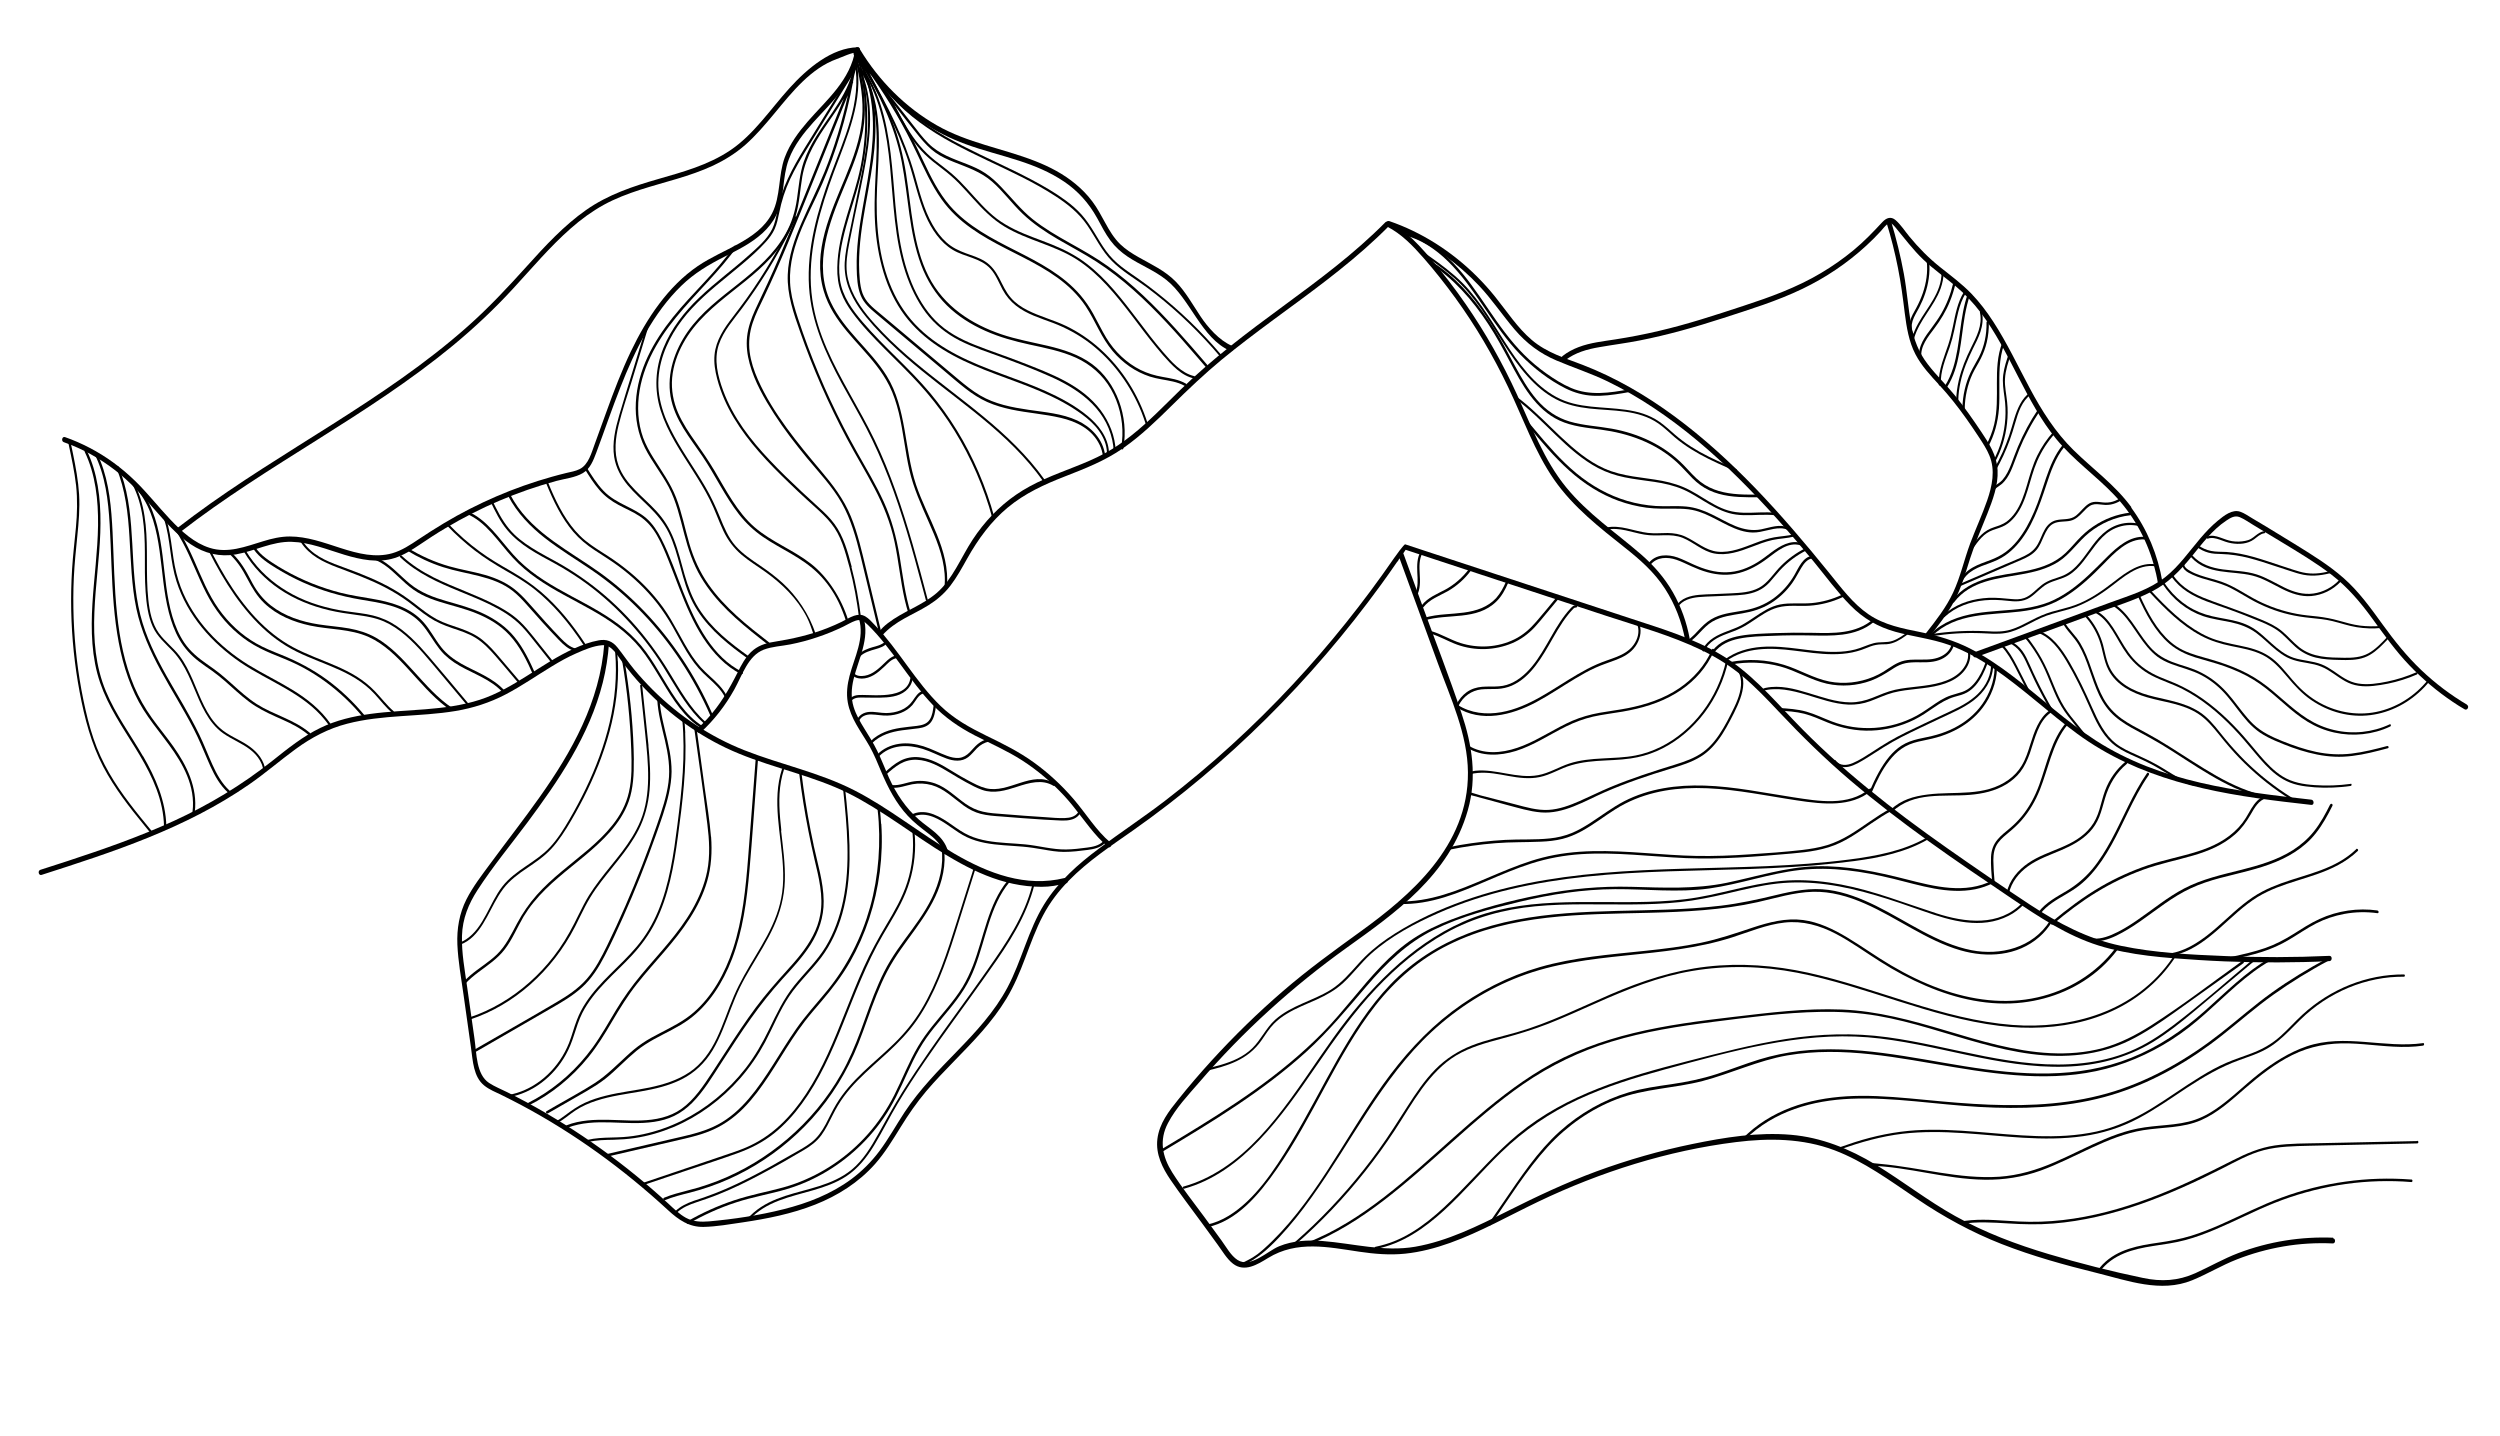 <?xml version="1.0" encoding="UTF-8"?> <svg xmlns="http://www.w3.org/2000/svg" id="_Слой_1" data-name="Слой_1" version="1.1" viewBox="0 0 266.46 153.07"><path d="M113.48,93.58c-4.13,1.03-8.12-.47-11.77-2.6-3.63-2.12-6.95-4.86-10.68-6.76-3.75-1.91-7.83-2.73-11.7-4.26-3.59-1.42-6.92-3.61-9.77-6.45-.69-.69-1.35-1.41-1.97-2.16-.62-.75-1.16-1.57-1.77-2.33-.55-.69-1.19-.92-2-.77-.9.16-1.79.49-2.64.88-3.46,1.56-6.42,4.28-10.03,5.45-3.79,1.23-7.79.98-11.67,1.51-1.82.25-3.64.67-5.33,1.49-1.85.89-3.49,2.21-5.12,3.51-3.27,2.6-6.78,4.7-10.49,6.4-3.7,1.7-7.53,3.03-11.36,4.29-.96.31-1.92.62-2.88.93-.31.1-.18.64.13.54,7.6-2.44,15.33-4.94,22.11-9.63,1.71-1.18,3.3-2.56,4.98-3.79,1.7-1.24,3.49-2.18,5.47-2.69,3.79-.99,7.73-.72,11.57-1.36,1.85-.31,3.64-.88,5.34-1.77,1.69-.88,3.27-1.99,4.91-2.98.84-.51,1.7-1,2.6-1.39.86-.38,1.83-.8,2.76-.87,1.08-.08,1.64,1.13,2.26,1.94.6.78,1.23,1.54,1.89,2.26,2.62,2.84,5.7,5.14,9.05,6.74,3.76,1.79,7.82,2.58,11.64,4.19,7.44,3.12,13.63,10.63,22,10.62.96,0,1.69-.15,2.63-.38.31-.08.18-.62-.13-.54Z"></path><path d="M91.17,5.24c-.5,3.31-3.11,5.44-5.07,7.7-.98,1.13-1.9,2.36-2.45,3.82-.72,1.92-.42,4.16-1.36,5.98-.78,1.51-2.16,2.45-3.52,3.21-1.46.82-3,1.46-4.4,2.41-3.14,2.14-5.43,5.54-7.14,9.12-.98,2.06-1.8,4.21-2.58,6.37-.41,1.14-.82,2.28-1.24,3.42-.37.99-.68,2.26-1.63,2.73-.44.22-.94.3-1.41.41-.52.13-1.04.26-1.56.41-1.01.28-2.01.6-3,.95-1.96.69-3.87,1.52-5.74,2.47-1.87.95-3.67,2.05-5.44,3.23-.89.6-1.81,1.21-2.83,1.5-.88.25-1.8.26-2.69.14-1.89-.26-3.68-1.06-5.53-1.54-.88-.23-1.79-.39-2.69-.39-.97,0-1.92.22-2.85.51-1.88.57-3.75,1.32-5.7.7-1.62-.51-2.97-1.73-4.18-3.01-1.28-1.35-2.44-2.84-3.77-4.13-1.46-1.42-3.1-2.62-4.86-3.53-.85-.44-1.71-.82-2.6-1.13-.31-.11-.44.43-.13.54,1.95.69,3.79,1.69,5.47,2.99,1.55,1.19,2.87,2.66,4.18,4.16,1.19,1.36,2.4,2.74,3.86,3.72,1.48,1,3.12,1.39,4.84,1.09,2-.35,3.87-1.4,5.93-1.34,1.93.05,3.78.82,5.63,1.38,1.73.52,3.58.91,5.34.35.96-.3,1.84-.86,2.69-1.43.89-.6,1.78-1.19,2.7-1.73,3.74-2.24,7.73-3.94,11.86-5.06.92-.25,1.98-.34,2.83-.84.77-.45,1.11-1.34,1.43-2.19.86-2.3,1.65-4.63,2.55-6.91,1.57-4.02,3.53-7.98,6.53-10.88,1.36-1.32,2.91-2.24,4.54-3.06,1.42-.72,2.87-1.42,4.09-2.53.58-.53,1.09-1.16,1.45-1.89.46-.91.64-1.92.76-2.95.12-1.02.23-2.05.59-3.01.29-.78.7-1.5,1.16-2.16,1.79-2.56,4.43-4.39,5.77-7.34.3-.67.52-1.38.63-2.12.05-.35-.43-.5-.48-.15Z"></path><path d="M248.7,131.92c-3.43-.14-6.88.4-10.14,1.64-1.57.6-3.04,1.45-4.57,2.14-1.85.83-3.63.92-5.57.51-3.38-.7-6.76-1.56-10.08-2.55-3.41-1.02-6.78-2.28-9.95-4.05-2.91-1.62-5.58-3.71-8.43-5.45-2.85-1.73-5.83-2.93-9.07-3.21-3.51-.3-7.05.27-10.5.98-3.46.71-6.88,1.69-10.23,2.92-3.25,1.2-6.39,2.68-9.51,4.25-3.15,1.58-6.37,3.18-9.8,3.78-3.37.58-6.58-.35-9.92-.61-1.54-.12-3.13-.04-4.59.56-1.29.53-3.03,2.36-4.44,1.46-.7-.45-1.21-1.39-1.71-2.08-.62-.84-1.23-1.69-1.85-2.53-1.14-1.56-2.36-3.07-3.4-4.72-1.05-1.67-1.42-3.43-.45-5.26.85-1.62,2.16-2.99,3.32-4.33,4.71-5.49,10-10.25,15.72-14.35,5.17-3.71,10.95-7.72,12.92-14.67,1-3.51.46-6.96-.68-10.34-1.31-3.91-2.81-7.75-4.22-11.61-.66-1.81-1.32-3.62-1.98-5.43.08-.12.17-.25.25-.37,7.14,2.35,14.28,4.7,21.41,7.05,3.38,1.11,6.85,2.07,10.1,3.63,1.57.75,3.06,1.67,4.42,2.81,1.36,1.14,2.6,2.44,3.83,3.75,2.45,2.61,4.98,5.08,7.67,7.37,2.71,2.3,5.52,4.44,8.38,6.5,2.89,2.08,5.83,4.06,8.77,6.05,2.94,1.99,5.92,3.96,9.25,5.01,3.46,1.08,7.1,1.32,10.67,1.55,3.74.24,7.48.31,11.23.22.91-.02,1.82-.05,2.73-.1.32-.01.32-.57,0-.56-3.71.17-7.42.18-11.13.02-3.69-.15-7.45-.33-11.09-1.09-3.51-.73-6.64-2.38-9.7-4.39-2.96-1.95-5.9-3.97-8.81-6.01-5.78-4.07-11.42-8.43-16.41-13.68-2.4-2.52-4.72-5.16-7.65-6.91-3-1.8-6.32-2.79-9.57-3.86-7.23-2.38-14.45-4.76-21.68-7.13-.82-.27-1.64-.54-2.46-.81-.08-.11-1.16,1.41-1.19,1.46-3.29,4.77-6.89,9.27-10.78,13.45-4.23,4.54-8.78,8.69-13.61,12.4-2.32,1.78-4.75,3.38-7.09,5.13-2.19,1.63-4.3,3.49-5.82,5.93-1.69,2.73-2.4,6.02-3.91,8.86-1.39,2.61-3.37,4.73-5.35,6.77-1.99,2.05-4,4.08-5.62,6.53-.9,1.37-1.7,2.83-2.68,4.14-.86,1.15-1.87,2.15-2.98,2.98-2.18,1.61-4.68,2.57-7.22,3.21-2.61.66-5.3,1.06-7.96,1.3-.84.07-1.68.04-2.46-.38-.69-.38-1.28-.96-1.87-1.51-1.12-1.03-2.27-2.03-3.44-2.98-2.45-2-5.02-3.84-7.67-5.5-1.33-.83-2.67-1.61-4.04-2.35-.67-.36-1.35-.71-2.03-1.05-.64-.32-1.33-.59-1.94-.99-1.36-.91-1.32-3.1-1.54-4.67-.26-1.85-.53-3.71-.79-5.56-.25-1.79-.6-3.61-.55-5.44.05-1.84.71-3.42,1.66-4.89,1.62-2.5,3.51-4.78,5.28-7.15,3.32-4.47,6.64-9.28,8.07-14.97.34-1.36.56-2.75.66-4.16.03-.36-.47-.36-.5,0-.45,6.21-3.5,11.59-6.87,16.35-1.71,2.42-3.53,4.74-5.28,7.12-.9,1.22-1.85,2.44-2.55,3.82-.75,1.49-1.03,3.11-.96,4.81.08,1.78.4,3.54.65,5.3.27,1.89.54,3.78.8,5.67.2,1.44.26,3.11,1.4,4.04.56.46,1.25.72,1.88,1.03.71.35,1.41.71,2.11,1.08,5.6,2.99,10.83,6.77,15.62,11.19,1.14,1.05,2.26,1.81,3.78,1.78,1.38-.03,2.78-.28,4.14-.48,2.63-.39,5.26-.91,7.76-1.9,2.37-.94,4.61-2.33,6.39-4.34,1.04-1.18,1.87-2.55,2.71-3.91.83-1.35,1.72-2.63,2.72-3.82,1.91-2.25,4.07-4.21,6-6.43.93-1.07,1.81-2.21,2.56-3.45.81-1.34,1.43-2.81,1.99-4.3.59-1.55,1.15-3.13,1.92-4.58.73-1.39,1.67-2.61,2.73-3.69,2.08-2.13,4.53-3.72,6.91-5.4,4.99-3.52,9.72-7.49,14.14-11.87,4.42-4.38,8.52-9.17,12.25-14.3.58-.79,1.14-1.6,1.7-2.41.03-.02.06-.05.08-.08.04-.07.08-.14.12-.21.02-.03.04-.06.06-.09,1.36,3.73,2.73,7.47,4.09,11.2,1.34,3.67,3.17,7.56,3.2,11.62.06,7.86-6.17,13.14-11.47,16.97-2.81,2.03-5.6,4.05-8.25,6.34-2.67,2.3-5.21,4.78-7.62,7.42-1.22,1.34-2.41,2.72-3.55,4.15-.97,1.2-2.01,2.53-2.21,4.19-.2,1.63.55,3.1,1.4,4.35,1.06,1.56,2.21,3.05,3.32,4.57.56.77,1.13,1.55,1.69,2.32.51.69.99,1.54,1.65,2.05,1.23.95,2.61.08,3.74-.61,3.08-1.89,6.4-1.16,9.71-.67,1.63.24,3.26.38,4.9.21,1.63-.17,3.23-.59,4.79-1.15,3.23-1.16,6.26-2.89,9.37-4.38,6.68-3.2,13.86-5.46,21.09-6.36,3.52-.44,7.12-.41,10.51.87,3.14,1.19,5.93,3.25,8.75,5.15,2.89,1.96,5.89,3.6,9.08,4.85,3.3,1.29,6.7,2.23,10.1,3.07,3.31.82,6.85,2.15,10.18.79,1.62-.66,3.14-1.59,4.78-2.23,1.61-.63,3.27-1.09,4.96-1.38,1.74-.3,3.5-.4,5.26-.32.32.01.32-.55,0-.56Z"></path><path d="M246.33,85.23c-7.83-.88-16-1.83-22.96-6.31-3.11-2-5.88-4.6-8.84-6.85-1.46-1.11-2.97-2.14-4.58-2.96-1.68-.85-3.42-1.36-5.23-1.73-1.91-.39-3.88-.75-5.56-1.9-1.66-1.13-2.92-2.84-4.21-4.43-2.52-3.12-5.11-6.16-7.86-9.02-5.37-5.56-11.44-10.45-18.4-13.14-1.87-.72-3.82-1.29-5.42-2.65-1.52-1.29-2.65-3.04-3.92-4.62-2.43-3.02-5.45-5.43-8.78-7.03-.81-.39-1.64-.73-2.48-1.02-.12-.04-.21.01-.26.1-.15.1-.22.36-.01.47,1.53.77,2.77,2.05,3.93,3.38,1.18,1.35,2.3,2.77,3.37,4.24,2.14,2.95,4.02,6.14,5.62,9.49,1.59,3.32,2.83,6.88,4.9,9.87,2.07,2.97,4.87,5.12,7.58,7.28,1.58,1.25,3.11,2.59,4.25,4.36,1.06,1.64,1.78,3.51,2.15,5.49.06.35.54.2.48-.15-.32-1.76-.93-3.45-1.79-4.96-.91-1.59-2.09-2.91-3.41-4.06-2.7-2.34-5.65-4.3-7.98-7.15-2.34-2.86-3.68-6.46-5.23-9.87-1.55-3.39-3.38-6.62-5.46-9.63-1.17-1.69-2.42-3.32-3.74-4.86-.81-.95-1.65-1.89-2.59-2.68,2.87,1.3,5.51,3.19,7.76,5.58,1.35,1.44,2.47,3.11,3.75,4.62,1.29,1.52,2.75,2.6,4.5,3.34,1.82.77,3.68,1.37,5.47,2.24,1.68.82,3.31,1.76,4.88,2.81,3.22,2.14,6.22,4.7,9.03,7.48,2.81,2.78,5.45,5.78,8,8.87,1.29,1.57,2.51,3.25,3.92,4.68,1.39,1.42,2.98,2.32,4.81,2.83,1.88.52,3.81.73,5.66,1.38,1.71.61,3.32,1.51,4.84,2.55,3.09,2.1,5.85,4.72,8.87,6.93,6.59,4.83,14.33,6.32,22.03,7.25.98.12,1.95.23,2.93.34.32.04.32-.52,0-.56Z"></path><path d="M118.34,89.79c-1.5-1.27-2.57-3.05-3.87-4.57-1.28-1.5-2.72-2.83-4.27-3.95-1.6-1.16-3.33-2.01-5.08-2.86-1.73-.85-3.42-1.77-4.86-3.16-2.65-2.55-4.47-5.98-7.03-8.64-.31-.32-.62-.69-1-.91-.38-.22-.8-.21-1.2-.07-.46.16-.89.43-1.33.65-.47.23-.95.44-1.43.63-1.9.77-3.84,1.19-5.83,1.51-.88.14-1.7.41-2.39,1.07-.61.59-1.04,1.39-1.43,2.18-.91,1.81-1.9,3.5-3.24,4.95-.33.36-.68.7-1.03,1.03-.25.23.11.62.35.4,1.4-1.29,2.61-2.84,3.57-4.57.85-1.53,1.47-3.59,3.12-4.23.91-.35,1.91-.38,2.86-.57.96-.19,1.91-.44,2.85-.76.94-.31,1.86-.69,2.76-1.12.44-.21.86-.48,1.32-.64.57-.2.92.05,1.34.46,2.58,2.53,4.38,5.88,6.88,8.49,1.32,1.38,2.83,2.41,4.47,3.26,1.7.88,3.45,1.63,5.08,2.68,1.6,1.03,3.08,2.28,4.42,3.71,1.33,1.42,2.39,3.1,3.71,4.53.32.35.66.67,1.01.97.26.22.5-.27.25-.48Z"></path><path d="M91.42,5.04c-2.76.05-5.37,2.25-7.27,4.35-2.06,2.28-3.81,4.95-6.33,6.64-2.36,1.58-5.06,2.3-7.69,3.06-2.67.77-5.3,1.64-7.66,3.29-2.35,1.65-4.37,3.83-6.33,6.01-2.01,2.23-4.05,4.41-6.27,6.38-4.49,3.99-9.43,7.27-14.4,10.43-4.99,3.17-10.04,6.22-14.82,9.76-.58.43-1.15.86-1.72,1.3-.26.2-.01.69.25.48,4.7-3.65,9.7-6.75,14.68-9.89,4.92-3.1,9.84-6.25,14.39-10,2.26-1.87,4.42-3.89,6.44-6.09,2.01-2.18,3.94-4.48,6.15-6.42,1.09-.96,2.25-1.81,3.5-2.5,1.24-.68,2.56-1.18,3.88-1.61,2.6-.84,5.28-1.41,7.79-2.58,1.23-.58,2.39-1.3,3.44-2.22,1.13-1,2.12-2.17,3.1-3.35,1.9-2.3,3.89-4.8,6.64-5.79.65-.23,1.55-.7,2.23-.71.32,0,.32-.56,0-.56Z"></path><path d="M147.7,23.65c-3.37,3.41-7.17,6.21-10.96,9-3.78,2.78-7.54,5.59-10.95,8.92-1.69,1.65-3.34,3.37-5.17,4.82-.91.72-1.86,1.38-2.86,1.92-1.05.57-2.15,1.03-3.25,1.46-2.13.84-4.3,1.63-6.23,2.97-1.8,1.24-3.37,2.88-4.62,4.79-1.26,1.92-2.13,4.24-3.87,5.71-1.58,1.33-3.54,1.93-5.16,3.18-.39.3-.64.55-.97.93-.23.26.13.65.35.4,1.41-1.6,3.25-2.18,4.96-3.25.88-.55,1.67-1.22,2.33-2.08.69-.9,1.24-1.91,1.8-2.91,1.16-2.07,2.53-3.93,4.29-5.4,1.85-1.54,3.95-2.49,6.11-3.33,2.15-.84,4.29-1.67,6.23-3.03,1.88-1.31,3.56-2.94,5.21-4.57,1.7-1.68,3.42-3.31,5.24-4.82,1.82-1.5,3.7-2.91,5.59-4.31,3.76-2.77,7.57-5.49,11.02-8.74.43-.41.86-.82,1.28-1.25.24-.24-.11-.64-.35-.4Z"></path><path d="M101.03,90.7c-.47-1.65-1.99-2.37-3.12-3.37-1.36-1.2-2.39-2.73-3.17-4.46-.42-.95-.79-1.93-1.25-2.86-.4-.82-.88-1.57-1.35-2.33-.45-.73-.9-1.49-1.16-2.34-.29-.96-.24-1.95-.01-2.92.51-2.16,1.76-4.34,1.06-6.64-.1-.34-.58-.19-.48.15.63,2.09-.49,4.14-1,6.1-.24.92-.36,1.88-.19,2.83.15.85.5,1.63.91,2.36.45.79.96,1.53,1.41,2.32.48.86.86,1.78,1.24,2.7.74,1.75,1.59,3.38,2.85,4.73.64.69,1.36,1.24,2.09,1.8.7.54,1.42,1.15,1.69,2.09.1.34.58.2.48-.15Z"></path><path d="M262.95,75.11c-1.74-1.03-3.39-2.27-4.89-3.7-1.52-1.45-2.84-3.09-4.09-4.82-1.28-1.77-2.55-3.54-4.16-4.96-1.62-1.43-3.44-2.53-5.24-3.65-.98-.61-1.97-1.21-2.96-1.81-.5-.3-1.01-.6-1.51-.9-.43-.25-.86-.57-1.33-.73-.85-.29-1.73.42-2.39.96-.68.56-1.29,1.21-1.87,1.89-1.19,1.4-2.27,2.96-3.69,4.09-1.71,1.36-3.8,1.97-5.77,2.69-4.33,1.59-8.66,3.17-13,4.76-.53.19-1.06.39-1.59.58-.3.11-.17.65.13.54,4.27-1.56,8.55-3.13,12.82-4.69,2-.73,4.08-1.35,5.99-2.34,1.66-.85,2.95-2.18,4.17-3.67,1.13-1.39,2.24-2.88,3.7-3.85.45-.3.91-.6,1.45-.38.5.21.97.55,1.44.83.97.58,1.94,1.17,2.91,1.76,1.84,1.12,3.71,2.22,5.44,3.55,1.7,1.31,3.08,2.93,4.37,4.71,1.25,1.72,2.48,3.44,3.94,4.96,1.41,1.47,2.96,2.77,4.61,3.88.41.28.83.54,1.26.79.28.17.54-.31.25-.48Z"></path><path d="M131.26,36.84c-1.3-.57-2.52-1.93-3.33-3.16-.83-1.25-1.58-2.6-2.61-3.66-1.15-1.18-2.6-1.83-3.97-2.61-.69-.39-1.37-.82-1.95-1.38-.66-.64-1.15-1.45-1.6-2.28-.43-.78-.84-1.57-1.37-2.27-.52-.7-1.12-1.31-1.77-1.85-1.3-1.09-2.79-1.86-4.32-2.46-3.49-1.37-7.19-1.92-10.52-3.83-3.27-1.88-6.11-4.68-8.17-8.09-.18-.3-.61-.02-.43.28,1.85,3.06,4.3,5.64,7.13,7.53,1.44.96,2.97,1.72,4.56,2.3,1.87.69,3.8,1.15,5.7,1.77,1.67.54,3.32,1.22,4.81,2.23,1.45.98,2.62,2.26,3.51,3.87.45.82.87,1.66,1.42,2.4.51.69,1.14,1.25,1.82,1.71,1.35.91,2.86,1.47,4.15,2.5,2.56,2.04,3.73,6.22,6.8,7.56.3.13.43-.41.13-.54Z"></path><path d="M227.17,54.06c-1.76-2.4-4.12-4.07-6.18-6.1-1.92-1.89-3.37-4.18-4.67-6.62-1.26-2.36-2.41-4.81-3.86-7.04-.7-1.08-1.48-2.11-2.35-3.01-1.02-1.05-2.17-1.9-3.3-2.8-1.22-.97-2.3-2.06-3.31-3.29-.47-.57-.91-1.26-1.46-1.74-.5-.43-.99-.24-1.41.21-.99,1.07-1.98,2.1-3.09,3.01-1.09.9-2.25,1.71-3.45,2.42-2.62,1.56-5.43,2.57-8.27,3.5-2.98.98-5.96,1.96-9.01,2.67-1.53.36-3.07.66-4.62.9-1.32.21-2.67.34-3.95.83-.6.23-1.17.53-1.69.94-.26.2-.01.69.25.48,1.09-.85,2.38-1.2,3.67-1.42,1.42-.25,2.86-.43,4.28-.71,3-.59,5.95-1.43,8.88-2.38,2.86-.93,5.75-1.81,8.49-3.13,2.45-1.18,4.76-2.72,6.82-4.62.52-.48,1.02-.97,1.5-1.5.22-.24.42-.52.67-.73.36-.32.62-.04.89.28.98,1.17,1.9,2.42,3,3.46,1.06,1.01,2.25,1.84,3.37,2.77,1.02.85,1.95,1.82,2.77,2.91,3.12,4.14,4.74,9.44,8.03,13.45,1.84,2.24,4.17,3.86,6.15,5.93,1.95,2.03,3.42,4.58,4.23,7.43.19.68.35,1.37.46,2.07.06.35.54.2.48-.15-.49-2.93-1.65-5.69-3.34-7.98Z"></path><path d="M212.91,50.11c-.08-1.58-.91-2.85-1.73-4.07-.89-1.33-1.8-2.64-2.8-3.87-.94-1.16-2.01-2.17-2.92-3.36-.94-1.22-1.48-2.6-1.76-4.17-.32-1.81-.45-3.65-.78-5.46-.35-1.9-.81-3.77-1.37-5.61-.1-.34-.59-.19-.48.15.49,1.58.9,3.2,1.22,4.83.32,1.6.53,3.22.73,4.85.19,1.5.44,3.02,1.13,4.35.66,1.27,1.63,2.29,2.56,3.3,1.03,1.12,1.98,2.32,2.88,3.59.47.66.92,1.33,1.36,2,.4.61.81,1.23,1.09,1.92.65,1.57.29,3.24-.24,4.78-.54,1.56-1.23,3.04-1.81,4.58-.64,1.73-1.04,3.57-1.82,5.24-.75,1.6-1.82,2.96-2.87,4.3-.21.27.14.67.35.4.94-1.19,1.89-2.4,2.63-3.77.77-1.42,1.2-3,1.7-4.56.52-1.63,1.2-3.18,1.83-4.76.57-1.45,1.18-3.03,1.1-4.65Z"></path><path d="M18.5,79.6c-.74-1.05-1.56-2.03-2.31-3.08-.74-1.04-1.38-2.15-1.89-3.35-1.02-2.41-1.54-5.05-1.82-7.69-.31-2.91-.34-5.83-.48-8.75-.13-2.57-.34-5.22-1.3-7.6-.12-.29-.25-.58-.39-.86-.08-.16-.29-.02-.22.14,1.14,2.28,1.45,4.92,1.6,7.5.17,2.88.19,5.77.44,8.64.23,2.62.65,5.24,1.53,7.69.43,1.19.95,2.33,1.61,3.38.67,1.07,1.45,2.05,2.2,3.04,1.48,1.94,3.03,4.19,3.1,6.86,0,.33,0,.65-.05.97-.02.18.22.25.24.07.33-2.6-.88-5.01-2.27-6.97Z"></path><path d="M15.24,80.6c-1.33-2.3-2.91-4.43-3.95-6.92-1.11-2.64-1.35-5.53-1.23-8.41.11-2.84.53-5.64.63-8.48.09-2.67-.09-5.41-1.05-7.88-.12-.3-.25-.6-.39-.89-.08-.16-.29-.02-.22.14,1.15,2.4,1.45,5.14,1.42,7.83-.04,2.8-.43,5.57-.6,8.35-.17,2.83-.1,5.75.82,8.43.87,2.54,2.37,4.71,3.74,6.93,1.37,2.22,2.69,4.65,3,7.37.04.33.06.67.07,1.01,0,.18.25.18.25,0-.06-2.73-1.18-5.24-2.48-7.49Z"></path><path d="M16.19,88.6c-1.62-1.97-3.26-3.96-4.56-6.22-.66-1.15-1.23-2.37-1.66-3.65-.46-1.34-.79-2.72-1.08-4.12-.59-2.86-.93-5.77-1.04-8.7-.05-1.45-.05-2.91.02-4.36.07-1.47.22-2.93.37-4.4.15-1.48.28-2.98.19-4.47-.09-1.46-.36-2.9-.65-4.32-.08-.37-.16-.73-.23-1.1-.04-.17-.28-.1-.24.07.31,1.46.63,2.93.8,4.42.16,1.5.12,2.99-.02,4.49-.14,1.49-.32,2.97-.41,4.46-.09,1.46-.12,2.93-.09,4.39.06,2.92.36,5.83.9,8.68.52,2.77,1.23,5.51,2.52,7.96,1.21,2.3,2.8,4.33,4.41,6.29.2.25.41.5.61.75.11.13.28-.07.18-.2Z"></path><path d="M24.48,84.28c-.82-.75-1.38-1.75-1.85-2.8-.48-1.06-.89-2.15-1.4-3.2-1.04-2.15-2.3-4.15-3.47-6.22-1.15-2.05-2.22-4.19-2.81-6.54-.62-2.46-.71-5.04-.85-7.58-.14-2.49-.33-5.04-1.16-7.38-.1-.28-.2-.56-.32-.83-.07-.16-.28-.02-.22.14.97,2.31,1.25,4.88,1.4,7.4.16,2.54.21,5.11.73,7.59.5,2.37,1.49,4.55,2.61,6.62,1.14,2.1,2.42,4.1,3.51,6.23.54,1.05.99,2.13,1.45,3.22.44,1.04.92,2.08,1.62,2.93.18.22.37.42.57.6.12.11.3-.08.18-.2Z"></path><path d="M38.91,76.31c-1.2-1.46-2.55-2.75-4.03-3.84-1.53-1.12-3.17-1.98-4.88-2.67-.92-.37-1.84-.73-2.71-1.23-.77-.44-1.5-.98-2.17-1.6-.66-.61-1.27-1.3-1.81-2.06-.55-.78-1.02-1.64-1.44-2.52-.85-1.79-1.53-3.69-2.55-5.38-.12-.21-.25-.41-.39-.61-.1-.14-.31,0-.22.14,1.1,1.63,1.81,3.51,2.63,5.32.41.9.84,1.79,1.37,2.62.5.78,1.06,1.51,1.69,2.16.63.65,1.32,1.23,2.05,1.72.8.53,1.64.95,2.51,1.31.91.38,1.84.73,2.73,1.17.82.4,1.61.87,2.37,1.38,1.53,1.04,2.95,2.29,4.2,3.72.16.18.31.37.47.55.11.13.28-.07.18-.2Z"></path><path d="M33,78.09c-1.69-1.42-3.82-1.89-5.64-3.05-.95-.61-1.8-1.38-2.65-2.15-.42-.38-.85-.75-1.29-1.11-.45-.36-.91-.68-1.38-1.01-.89-.62-1.73-1.3-2.38-2.24-.58-.85-.99-1.82-1.29-2.83-.62-2.09-.77-4.29-1.04-6.46-.28-2.18-.69-4.43-1.83-6.27-.14-.22-.29-.44-.44-.64-.1-.14-.28.06-.18.2,1.31,1.74,1.82,4,2.13,6.2.31,2.18.43,4.4.98,6.53.26,1.01.62,2.01,1.13,2.9.54.94,1.25,1.7,2.08,2.34.45.35.92.66,1.39.99.47.34.92.7,1.36,1.08.86.75,1.68,1.54,2.59,2.22.88.66,1.84,1.14,2.82,1.58.98.44,1.97.85,2.87,1.47.22.15.44.31.65.49.13.11.25-.13.13-.24Z"></path><path d="M48.19,75.45c-1.53-1.02-2.78-2.45-4.04-3.84-1.24-1.37-2.52-2.75-4.08-3.64-.9-.51-1.87-.81-2.87-.99-1.07-.19-2.16-.26-3.24-.43-1.79-.28-3.61-.85-5.11-2.03-.78-.62-1.41-1.39-1.91-2.3-.29-.52-.54-1.05-.85-1.55-.29-.47-.61-.92-.97-1.32-.19-.21-.38-.41-.58-.6-.12-.11-.3.08-.18.2.41.38.78.79,1.11,1.25.34.47.63.99.91,1.52.5.95,1.02,1.83,1.77,2.55,1.38,1.33,3.16,2.03,4.92,2.41,2.07.44,4.26.33,6.24,1.22,1.64.74,2.98,2.08,4.23,3.45,1.27,1.38,2.49,2.84,3.96,3.96.18.14.37.27.56.4.14.09.26-.15.13-.24Z"></path><path d="M53.76,73.59c-1.28-1.39-3.02-1.96-4.58-2.84-.81-.46-1.57-1.02-2.17-1.79-.66-.84-1.16-1.84-1.87-2.64-1.46-1.64-3.56-2.17-5.54-2.51-1.09-.19-2.18-.35-3.26-.62-1.04-.26-2.06-.6-3.07-1-1-.4-1.98-.87-2.93-1.41-.46-.26-.92-.54-1.37-.84-.44-.29-.87-.6-1.25-.98-.18-.19-.35-.39-.5-.61-.1-.14-.27.06-.18.2.62.89,1.52,1.47,2.38,2,.92.57,1.87,1.07,2.84,1.51,2,.9,4.07,1.49,6.2,1.85,2.05.34,4.24.63,5.94,2.07.82.69,1.36,1.65,1.98,2.56.29.43.61.85.97,1.21.33.32.68.6,1.05.85,1.51,1.01,3.27,1.5,4.68,2.71.18.15.34.31.5.49.12.13.29-.07.18-.2Z"></path><path d="M57.07,71.85c-.61-1.39-1.27-2.77-2.21-3.92-.91-1.13-2.08-1.93-3.32-2.52-1.29-.61-2.64-.96-3.98-1.35-1.36-.39-2.7-.88-3.85-1.82-1.16-.95-2.16-2.18-3.52-2.78-.15-.06-.21.21-.07.27,1.2.52,2.12,1.58,3.12,2.46.52.46,1.07.86,1.67,1.17.63.33,1.28.57,1.95.78,1.33.42,2.68.72,3.98,1.26,1.26.52,2.48,1.23,3.45,2.28,1.13,1.2,1.88,2.76,2.56,4.31.07.16.29.02.22-.14Z"></path><path d="M61.38,69.13c-.65-.15-1.15-.63-1.63-1.12-.53-.55-1.05-1.11-1.57-1.68-.52-.57-1.03-1.15-1.54-1.73-.47-.54-.95-1.07-1.49-1.54-1.02-.9-2.21-1.42-3.45-1.78-1.26-.36-2.56-.56-3.82-.92-1.53-.44-3-1.09-4.39-1.94-.14-.09-.27.15-.13.24,1.23.75,2.52,1.36,3.87,1.79,1.28.41,2.59.63,3.88.96,1.26.32,2.51.76,3.57,1.6.56.45,1.07.99,1.55,1.54.51.57,1.01,1.14,1.52,1.71.59.65,1.18,1.29,1.79,1.92.51.53,1.06,1.05,1.75,1.21.16.04.22-.23.07-.27Z"></path><path d="M128.63,38.84c-2.18-2.54-4.38-5.09-6.79-7.35-1.19-1.12-2.44-2.17-3.75-3.11-1.3-.93-2.67-1.7-4.05-2.47-1.37-.77-2.74-1.56-3.99-2.56-1.23-.99-2.22-2.25-3.32-3.4-.52-.55-1.08-1.07-1.7-1.48-.62-.42-1.3-.71-1.98-.98-1.45-.57-2.93-1.04-4.1-2.21-.59-.59-1.11-1.28-1.63-1.95-.59-.75-1.17-1.5-1.76-2.25-.78-1-1.56-1.99-2.34-2.99-.25-.36-.51-.72-.78-1.08-.29-.39-.58-.78-.88-1.16-.03-.04-.08-.05-.12-.03-.09-.12-.18-.24-.28-.35-.08-.11-.24,0-.21.14.01.05.02.09.04.14-.01.04-.01.09.02.14,0,.01.02.02.02.04.02.06.03.13.05.19-.01.01-.02.03-.02.06-.07.56-.16,1.11-.25,1.67-.4,1.49-1.22,2.82-2.05,4.07-1.14,1.68-2.4,3.32-3.09,5.32-.44,1.28-.53,2.65-.73,3.99-.19,1.31-.56,2.53-1.19,3.65-1.24,2.22-3.14,3.84-5.02,5.34-1.94,1.54-3.98,3.04-5.46,5.17-1.33,1.92-2.22,4.4-1.8,6.86.43,2.5,2.07,4.42,3.39,6.37,1.36,2.01,2.41,4.28,3.89,6.18.74.95,1.59,1.75,2.55,2.41.98.68,2.02,1.22,3.04,1.82,1.04.61,2.05,1.28,2.93,2.16.85.86,1.56,1.87,2.11,3,.27.55.6,1.38.78,1.97.05.17.29.1.24-.07-.72-2.33-2.18-4.61-3.99-6.02-1.9-1.48-4.14-2.29-5.98-3.87-1.85-1.6-3.02-3.91-4.29-6.05-.62-1.04-1.29-2.02-1.98-3-.7-.99-1.39-2.01-1.89-3.15-.5-1.16-.74-2.43-.63-3.72.12-1.31.56-2.56,1.17-3.67,1.28-2.35,3.3-3.99,5.27-5.56,1.86-1.47,3.76-2.93,5.18-4.94.66-.92,1.2-1.95,1.54-3.07.41-1.36.47-2.8.71-4.2.4-2.27,1.59-4.09,2.82-5.88.55-.79,1.11-1.6,1.6-2.45-1.44,3.56-2.87,7.13-4.31,10.69-.82,2.02-1.63,4.03-2.49,6.03-.43,1.01-.87,2.01-1.33,3-.44.96-.91,1.9-1.34,2.86-.39.87-.72,1.79-.83,2.77-.11.97.01,1.96.27,2.9.53,1.94,1.56,3.72,2.61,5.36,1.07,1.66,2.27,3.2,3.51,4.71,1.27,1.54,2.68,3,3.69,4.78.98,1.73,1.53,3.7,2.01,5.65.53,2.17,1.05,4.36,1.57,6.53.13.54.26,1.09.39,1.63.04.17.28.1.24-.07-.53-2.19-1.06-4.39-1.58-6.58-.47-1.93-.9-3.89-1.65-5.72-.77-1.88-1.95-3.4-3.2-4.88-1.25-1.48-2.49-2.97-3.64-4.55-1.16-1.6-2.25-3.31-3.07-5.16-.41-.93-.75-1.93-.88-2.96-.13-1.04-.01-2.06.31-3.05.32-.98.79-1.89,1.23-2.81.47-.99.92-1.98,1.36-2.98.87-1.97,1.69-3.96,2.5-5.96,1.67-4.11,3.32-8.23,4.98-12.34.03-.07.06-.14.09-.21-.6,2.8-1.43,5.54-2.49,8.17-.75,1.85-1.66,3.61-2.45,5.44-.75,1.73-1.4,3.57-1.47,5.52-.08,2.12.63,4.13,1.31,6.06.68,1.95,1.44,3.87,2.26,5.75.84,1.92,1.75,3.8,2.73,5.64.95,1.79,2,3.5,2.94,5.3.95,1.81,1.72,3.7,2.15,5.75.43,2.03.62,4.12,1.08,6.14.12.51.25,1.01.41,1.51.05.17.29.1.24-.07-.63-1.97-.86-4.05-1.2-6.1-.34-2.02-.85-3.94-1.69-5.78-.83-1.82-1.85-3.52-2.82-5.24-1.01-1.79-1.95-3.62-2.83-5.5-.89-1.9-1.7-3.85-2.44-5.82-.36-.97-.71-1.95-1.03-2.93-.33-1.01-.65-2.04-.79-3.11-.55-4.13,1.85-7.8,3.37-11.32,1.46-3.38,2.54-6.96,3.23-10.64.01-.03.02-.06.04-.09.02-.04.01-.08,0-.12.04-.23.09-.46.13-.69.03-.11.06-.23.09-.34.06-.27.1-.54.14-.81.44,1.87.77,3.79.61,5.73-.18,2.21-.96,4.29-1.78,6.28-1.54,3.72-3.56,7.95-2.31,12.15.98,3.3,3.66,5.4,5.61,7.93.51.66.98,1.37,1.37,2.14.46.91.77,1.9,1.02,2.91.48,2.01.67,4.09,1.13,6.11.45,1.94,1.26,3.71,2.05,5.5.77,1.74,1.55,3.57,1.7,5.53.04.48.03.96,0,1.44-.02.18.23.18.25,0,.34-4.01-2.11-7.37-3.3-10.94-1.26-3.8-.99-8.14-3.12-11.58-1.75-2.84-4.52-4.78-5.97-7.87-1.9-4.04-.16-8.48,1.42-12.25.81-1.94,1.64-3.9,2.02-6.01.4-2.24.16-4.47-.33-6.66-.05-.21-.1-.42-.15-.63,1.58,2.78,1.73,6.3,1.4,9.5-.42,4.17-1.69,8.23-1.59,12.46.02.95.07,1.98.42,2.86.34.86,1.01,1.42,1.66,1.97,1.6,1.35,3.21,2.7,4.81,4.04l2.38,2c.77.65,1.54,1.32,2.34,1.94.72.56,1.48,1.06,2.31,1.43.83.37,1.69.61,2.57.8,1.75.37,3.53.48,5.27.89,1.62.38,3.32,1.16,4.14,2.89.18.38.3.8.35,1.22.02.18.26.1.24-.07-.22-1.81-1.55-3.1-2.98-3.76-1.63-.75-3.45-.88-5.19-1.14-1.77-.26-3.57-.6-5.16-1.53-.82-.48-1.58-1.09-2.32-1.71-.79-.66-1.59-1.33-2.38-2-1.61-1.36-3.23-2.71-4.84-4.07l-1.22-1.02c-.35-.29-.71-.58-1.03-.92-.32-.33-.58-.72-.75-1.17-.17-.46-.24-.96-.29-1.45-.4-4.32.87-8.52,1.42-12.75.41-3.14.44-6.6-.82-9.52.72,1.3,1.42,2.62,2.03,3.99.82,1.83,1.46,3.73,1.84,5.73.71,3.65.77,7.5,2.07,10.98.62,1.65,1.54,3.12,2.74,4.31,1.2,1.18,2.61,2.05,4.09,2.71,1.52.68,3.1,1.11,4.7,1.46,1.69.37,3.4.69,5,1.42,1.51.7,2.82,1.8,3.71,3.36.83,1.46,1.27,3.21,1.21,4.95-.01.43-.06.86-.14,1.28-.03.18.21.25.24.07.61-3.4-.74-7.06-3.32-8.98-1.42-1.05-3.1-1.57-4.75-1.96-1.65-.39-3.32-.68-4.94-1.23-3.11-1.06-6.12-2.94-7.76-6.2-1.67-3.31-1.81-7.25-2.39-10.92-.31-1.97-.79-3.86-1.5-5.7-.68-1.73-1.51-3.38-2.39-4.99.1.12.19.24.29.37,1.77,2.51,3.35,5.19,4.69,8.02.83,1.73,1.6,3.5,2.7,5.04.87,1.23,1.96,2.23,3.14,3.07,2.34,1.67,4.98,2.71,7.44,4.14,1.2.7,2.38,1.5,3.39,2.51.5.5.97,1.05,1.37,1.65.53.79.96,1.66,1.41,2.51.43.81.9,1.6,1.48,2.29.53.63,1.14,1.18,1.8,1.64.68.47,1.41.83,2.17,1.08.81.26,1.65.34,2.47.53.43.1.85.24,1.24.46.14.08.27-.16.13-.24-.78-.45-1.65-.56-2.51-.72-.8-.14-1.58-.37-2.33-.74-1.48-.74-2.75-1.94-3.66-3.44-.5-.83-.92-1.72-1.39-2.56-.39-.7-.84-1.36-1.35-1.96-.93-1.09-2.04-1.96-3.2-2.71-2.4-1.54-5.03-2.56-7.43-4.09-1.18-.75-2.31-1.62-3.27-2.72-1.21-1.39-2.05-3.09-2.85-4.79-.84-1.79-1.72-3.55-2.71-5.24-.22-.37-.44-.74-.66-1.1.98,1.26,1.95,2.53,2.95,3.76.52.63,1.07,1.23,1.72,1.69.61.43,1.28.73,1.96,1,1.42.57,2.86,1.03,4.07,2.09,1.17,1.02,2.11,2.33,3.24,3.41,1.14,1.09,2.44,1.95,3.77,2.73,1.37.8,2.77,1.53,4.11,2.39,1.38.89,2.69,1.91,3.94,3.02,2.47,2.19,4.7,4.7,6.88,7.24.27.31.54.63.81.94.11.13.29-.07.18-.2Z"></path><path d="M81.97,68.47c-2.32-1.8-4.7-3.67-6.46-6.18-.92-1.31-1.58-2.77-2.04-4.35-.48-1.63-.8-3.32-1.41-4.9-.6-1.55-1.55-2.84-2.4-4.21-.43-.68-.82-1.4-1.11-2.17-.28-.78-.45-1.61-.51-2.45-.24-3.52,1.29-6.77,3.24-9.39,2.03-2.73,4.53-4.96,6.61-7.64.26-.33.32-.41.56-.76.1-.14-.08-.34-.18-.2-2.01,2.88-4.4,4.91-6.57,7.62-2.03,2.54-3.75,5.57-3.93,9.06-.09,1.69.23,3.36.97,4.84.74,1.47,1.77,2.73,2.54,4.18.81,1.55,1.2,3.29,1.65,5,.42,1.62.94,3.19,1.78,4.6,1.59,2.68,3.93,4.66,6.25,6.49.29.23.58.45.87.68.13.1.26-.14.13-.24Z"></path><path d="M79.11,71.61c-3.16-1.56-4.94-5.11-6.28-8.49-.76-1.91-1.42-3.9-2.35-5.71-.42-.82-.93-1.6-1.6-2.18-.65-.56-1.4-.93-2.14-1.3-.86-.43-1.71-.88-2.41-1.61-.72-.75-1.29-1.66-1.84-2.56-.09-.15-.31,0-.22.14.5.81,1,1.62,1.62,2.33.59.68,1.28,1.18,2.04,1.59.74.4,1.52.72,2.23,1.19.77.51,1.37,1.2,1.85,2.03.49.85.87,1.77,1.24,2.69.39.97.76,1.96,1.14,2.94.72,1.84,1.49,3.68,2.55,5.31,1.06,1.62,2.4,3.05,4.05,3.87.15.07.27-.17.13-.24Z"></path><path d="M75.94,76.13c-.89-2.05-1.96-4-3.17-5.83-1.21-1.82-2.56-3.53-4.04-5.08-1.48-1.55-3.08-2.95-4.79-4.18-1.63-1.17-3.35-2.18-4.98-3.37-1.59-1.16-3.11-2.5-4.19-4.27-.13-.22-.26-.44-.38-.67-.08-.16-.3-.01-.22.14.96,1.83,2.37,3.27,3.9,4.47,1.59,1.24,3.3,2.27,4.95,3.39,1.73,1.18,3.37,2.52,4.88,4.03,1.52,1.51,2.92,3.18,4.17,4.98,1.25,1.8,2.36,3.73,3.3,5.76.12.25.23.5.34.76.07.16.29.02.22-.14Z"></path><path d="M74.92,77.42c-1.85-1.14-3.06-3.13-4.21-5.04-.59-.98-1.18-1.97-1.85-2.89-.67-.92-1.45-1.73-2.3-2.44-1.74-1.45-3.73-2.47-5.68-3.52-1.96-1.06-3.93-2.17-5.58-3.79-1.62-1.6-2.85-3.77-4.81-4.91-.23-.13-.47-.25-.72-.35-.15-.06-.22.21-.07.27,2.1.84,3.42,3.04,4.97,4.71,1.56,1.69,3.48,2.88,5.42,3.94,1.94,1.07,3.94,2.04,5.74,3.4.88.67,1.71,1.43,2.43,2.32.71.88,1.32,1.86,1.91,2.84,1.15,1.9,2.28,3.92,3.99,5.25.21.16.43.31.65.45.14.09.27-.15.13-.24Z"></path><path d="M67.56,81.01c-.04-3.17-.33-6.33-.81-9.45-.06-.38-.12-.76-.19-1.14-.03-.18-.27-.1-.24.07.53,3.11.85,6.26.96,9.42.05,1.51.09,3.06-.25,4.53-.3,1.32-.94,2.49-1.75,3.5-1.56,1.96-3.57,3.38-5.43,4.95-.92.77-1.82,1.58-2.63,2.49-.82.92-1.52,1.94-2.12,3.06-.63,1.19-1.21,2.4-2.16,3.31-.89.85-1.94,1.45-2.86,2.25-.23.2-.44.4-.65.63-.12.13.06.32.18.2.86-.93,1.92-1.56,2.88-2.34.48-.39.93-.81,1.31-1.31.4-.52.73-1.1,1.04-1.69.32-.6.62-1.21.96-1.79.33-.54.69-1.06,1.09-1.54.78-.96,1.67-1.81,2.59-2.6,1.86-1.61,3.89-3.03,5.55-4.91.82-.94,1.54-2,1.98-3.23.49-1.39.56-2.92.54-4.4Z"></path><path d="M71.37,80.06c-.27-1.48-.72-2.91-.95-4.4-.06-.37-.1-.75-.12-1.12-.01-.18-.26-.18-.25,0,.08,1.49.48,2.92.82,4.36.34,1.47.58,2.95.38,4.47-.2,1.56-.72,3.05-1.22,4.52-.5,1.47-1.04,2.93-1.6,4.37-1.13,2.89-2.36,5.73-3.71,8.5-.62,1.27-1.28,2.55-2.19,3.59-.91,1.04-2.04,1.78-3.18,2.45-2.57,1.52-5.17,2.99-7.75,4.48-.32.19-.65.37-.97.56-.14.08-.02.32.13.24,2.65-1.53,5.31-3.06,7.96-4.6,1.15-.66,2.3-1.32,3.31-2.24,1.02-.92,1.78-2.12,2.43-3.38.7-1.35,1.34-2.74,1.96-4.13.64-1.42,1.24-2.85,1.82-4.3.58-1.45,1.13-2.91,1.65-4.38.52-1.47,1.07-2.96,1.41-4.51.16-.75.27-1.52.28-2.29,0-.74-.08-1.47-.21-2.19Z"></path><path d="M75.78,89.19c-.14-1.75-.43-3.48-.67-5.22-.24-1.76-.48-3.51-.72-5.27-.06-.44-.12-.87-.18-1.31-.02-.18-.26-.1-.24.07.48,3.46.99,6.92,1.42,10.39.21,1.67.31,3.36-.02,5.02-.29,1.45-.87,2.81-1.58,4.06-1.5,2.63-3.59,4.72-5.47,6.99-.98,1.18-1.87,2.42-2.67,3.75-.81,1.34-1.57,2.72-2.48,3.97-1.65,2.27-3.73,4.14-6.06,5.47-.28.16-.57.31-.86.46-.15.07-.02.31.13.24,2.41-1.21,4.58-2.97,6.35-5.16.95-1.17,1.74-2.47,2.51-3.78.82-1.39,1.66-2.75,2.65-4,1.86-2.36,4.01-4.44,5.65-7.02.77-1.2,1.42-2.51,1.83-3.92.45-1.54.54-3.15.42-4.76Z"></path><path d="M86.72,90.06c-.44-2.02-.8-4.06-1.09-6.11-.07-.51-.14-1.01-.2-1.52-.02-.18-.26-.1-.24.07.25,2.03.57,4.05.97,6.06.2,1,.41,2,.64,2.99.23.98.48,1.96.62,2.96.15.99.19,2.01,0,3-.14.78-.41,1.52-.77,2.21-.73,1.42-1.76,2.59-2.79,3.73-1.15,1.27-2.27,2.54-3.31,3.94-1.09,1.47-2.11,3.01-3.11,4.56-.51.78-1.01,1.56-1.52,2.34-.48.73-.96,1.46-1.5,2.14-.53.66-1.11,1.28-1.78,1.75-.63.45-1.33.75-2.06.94-1.48.39-3.03.33-4.54.27-1.51-.05-3.04-.12-4.54.21-.37.08-.73.19-1.09.33-.15.06-.09.33.07.27,2.99-1.14,6.18-.17,9.24-.63.73-.11,1.45-.3,2.13-.63.71-.34,1.36-.83,1.94-1.41,1.22-1.23,2.15-2.8,3.11-4.28,1.03-1.59,2.05-3.18,3.14-4.71,1.05-1.48,2.16-2.87,3.36-4.2,1.05-1.15,2.12-2.29,2.98-3.63.88-1.38,1.43-2.96,1.41-4.67-.02-2.04-.66-4.02-1.08-5.99Z"></path><path d="M80.54,80.93c-.27,3.49-.52,6.97-.8,10.46-.26,3.29-.59,6.62-1.61,9.74-.86,2.61-2.23,5.09-4.22,6.8-1.08.93-2.33,1.54-3.56,2.18-.64.33-1.28.67-1.88,1.08-.6.4-1.15.87-1.69,1.37-1.1,1.01-2.15,2.08-3.39,2.88-1.33.86-2.73,1.6-4.09,2.39l-1.04.6c-.14.08-.02.32.13.24,1.4-.81,2.81-1.61,4.21-2.42.66-.39,1.32-.8,1.93-1.28.58-.46,1.12-.97,1.66-1.48.54-.51,1.08-1.02,1.65-1.49.58-.47,1.2-.86,1.84-1.22,1.26-.7,2.58-1.27,3.76-2.13,2.09-1.54,3.6-3.89,4.58-6.44,1.15-2.99,1.58-6.24,1.86-9.45.31-3.5.54-7,.81-10.51.03-.43.07-.87.1-1.3.01-.18-.24-.18-.25,0Z"></path><path d="M93.91,87.81c-.03-.41-.07-1.08-.12-1.49-.02-.18-.27-.18-.25,0,.39,3.38.11,7.1-.8,10.35-.92,3.3-2.48,6.34-4.56,8.89-1.12,1.37-2.31,2.65-3.33,4.12-.86,1.23-1.65,2.53-2.46,3.81-1.59,2.5-3.35,5.03-5.88,6.37-1.58.84-3.34,1.17-5.04,1.57-1.83.42-3.66.85-5.48,1.27-.45.1-.89.21-1.34.31-.16.04-.09.31.07.27l5.55-1.29c.92-.21,1.83-.42,2.75-.64.84-.2,1.68-.42,2.49-.74,1.39-.54,2.63-1.38,3.72-2.48,1.03-1.04,1.91-2.25,2.73-3.49.85-1.28,1.63-2.61,2.48-3.89.42-.64.86-1.27,1.32-1.87.58-.75,1.2-1.46,1.81-2.18,1.12-1.31,2.16-2.67,3.04-4.2.82-1.44,1.5-2.98,2.03-4.59,1.06-3.21,1.52-6.69,1.29-10.11Z"></path><path d="M100.59,90.31c-.03-.18-.27-.1-.24.07.27,1.84-.23,3.69-1.01,5.3-.8,1.65-1.9,3.07-2.96,4.52-.52.71-1.03,1.44-1.49,2.2-.46.77-.87,1.57-1.23,2.41-.73,1.65-1.3,3.38-1.93,5.08-.59,1.58-1.24,3.12-2.06,4.56-.76,1.34-1.63,2.59-2.59,3.75-1.92,2.31-4.2,4.24-6.68,5.74-1.26.76-2.56,1.4-3.91,1.93-.67.26-1.35.49-2.03.7-.81.24-1.63.42-2.44.66-.42.12-.83.26-1.24.43-.15.06-.08.33.07.27.85-.36,1.75-.58,2.63-.8.73-.19,1.45-.4,2.16-.65,1.37-.47,2.7-1.07,3.98-1.77,2.56-1.41,4.92-3.26,6.95-5.51,2.07-2.3,3.73-4.99,4.92-7.98.68-1.71,1.25-3.48,1.94-5.19.34-.84.7-1.67,1.12-2.47.44-.84.94-1.63,1.47-2.39,1.98-2.83,4.55-5.7,4.66-9.54.01-.44-.02-.88-.08-1.32Z"></path><path d="M107.39,93.87c-2.07,2.5-2.52,6.02-3.69,9.05-.31.79-.67,1.55-1.1,2.27-.47.77-1.01,1.47-1.57,2.16-1.1,1.35-2.27,2.64-3.17,4.17-.98,1.65-1.67,3.47-2.54,5.19-.77,1.52-1.71,2.92-2.81,4.16-2.14,2.42-4.82,4.22-7.71,5.27-1.73.63-3.53.92-5.28,1.41-1.75.48-3.45,1.15-5.09,1.99-.4.21-.8.42-1.19.65-.14.08-.02.32.13.24,1.62-.93,3.32-1.7,5.07-2.27,1.79-.59,3.65-.89,5.45-1.43,2.93-.88,5.69-2.52,7.96-4.78,1.13-1.12,2.14-2.4,2.98-3.81.96-1.61,1.66-3.39,2.49-5.08.42-.85.89-1.68,1.43-2.45.51-.72,1.07-1.4,1.64-2.08,1.11-1.33,2.23-2.66,3.01-4.27,1.43-2.95,1.76-6.46,3.48-9.25.21-.34.44-.66.69-.96.11-.13-.07-.33-.18-.2Z"></path><path d="M117.58,89.68c-.47.47-1.12.58-1.72.66-.74.1-1.49.19-2.24.2-1.46.02-2.89-.4-4.34-.54-1.35-.13-2.72-.14-4.06-.38-.66-.12-1.3-.29-1.92-.57-.65-.29-1.24-.7-1.83-1.12-1.21-.85-2.67-1.78-4.14-1.19-.15.06-.09.33.07.27,1.36-.55,2.73.3,3.85,1.09.59.41,1.17.83,1.81,1.13.61.29,1.26.48,1.92.61,1.33.26,2.69.28,4.04.4.72.06,1.44.18,2.16.3.73.13,1.47.26,2.21.26.85,0,1.69-.1,2.53-.21.66-.09,1.34-.22,1.85-.73.12-.12-.06-.32-.18-.2Z"></path><path d="M114.93,86.55c-.31.51-.9.62-1.41.64-.69.03-1.39-.04-2.08-.09-1.5-.09-3-.21-4.5-.33-.73-.06-1.46-.09-2.18-.26-.67-.15-1.27-.44-1.85-.84-1.07-.75-2-1.72-3.22-2.16-.71-.25-1.48-.34-2.22-.24-.8.1-1.57.48-2.38.41-.16-.01-.16.27,0,.28.73.06,1.43-.23,2.14-.37.69-.13,1.4-.1,2.08.09,1.31.37,2.29,1.37,3.39,2.17.57.41,1.17.72,1.82.89.7.18,1.42.23,2.14.28,1.54.12,3.08.25,4.62.34.43.03.86.05,1.3.07.35.02.7.04,1.05.02.58-.04,1.17-.21,1.51-.78.09-.15-.13-.29-.22-.14Z"></path><path d="M112.38,83.49c-2.39-1.45-4.86,1.14-7.31.52-.64-.16-1.24-.49-1.83-.8-.61-.32-1.2-.67-1.78-1.03-1.1-.68-2.24-1.35-3.51-1.47-.69-.07-1.37.05-2,.38-.61.32-1.15.79-1.67,1.26-.13.11.05.31.18.2.47-.42.94-.83,1.48-1.14.55-.31,1.15-.46,1.77-.43,1.28.05,2.44.72,3.54,1.39.56.34,1.12.68,1.69.99.57.31,1.14.62,1.74.83,1.26.44,2.51.06,3.74-.34,1.23-.4,2.65-.83,3.85-.1.14.09.27-.16.13-.24Z"></path><path d="M105.33,78.75c-.4.09-.78.28-1.11.55-.32.26-.57.59-.87.89-.32.32-.69.55-1.13.59-.44.04-.87-.07-1.28-.22-.85-.31-1.66-.75-2.52-1.02-.84-.26-1.73-.39-2.6-.26-.87.13-1.71.5-2.36,1.18-.12.12.06.32.18.2,1.27-1.32,3.13-1.33,4.71-.84.87.27,1.67.71,2.52,1.02.76.28,1.62.39,2.32-.14.35-.27.63-.63.94-.95.36-.36.79-.6,1.26-.71.16-.04.09-.31-.07-.27Z"></path><path d="M99.51,75.17c-.06.52-.13,1.08-.41,1.52-.32.51-.88.61-1.39.68-1.15.14-2.32.2-3.41.65-.56.23-1.07.55-1.52.98-.12.12.06.32.18.2.88-.87,2.05-1.2,3.18-1.36.6-.09,1.2-.13,1.8-.22.49-.07.99-.23,1.31-.68.34-.48.43-1.1.51-1.69.02-.18-.22-.25-.24-.07Z"></path><path d="M98.35,73.64c-.5.13-.78.64-1.08,1.06-.33.46-.76.8-1.26,1-.5.21-1.03.29-1.56.3-.61,0-1.21-.17-1.82-.12-.56.04-1.15.35-1.34.99-.05.17.19.25.24.07.18-.62.82-.81,1.34-.79.58.01,1.14.14,1.72.12.96-.04,1.97-.34,2.66-1.13.36-.42.62-1.09,1.17-1.23.16-.04.09-.31-.07-.27Z"></path><path d="M97.02,72.35c-.24,1.39-1.74,1.66-2.78,1.73-.64.04-1.29.02-1.93,0-.51,0-1.15-.09-1.59.27-.13.11,0,.35.13.24.37-.31.91-.24,1.34-.24.52,0,1.05.02,1.57.01.93-.02,2.01-.08,2.78-.73.36-.3.64-.72.72-1.22.03-.18-.21-.25-.24-.07Z"></path><path d="M95.38,69.9c-.39.1-.71.39-1.01.68-.33.32-.66.64-1.03.91-.35.26-.74.46-1.16.53-.35.06-.98.08-1.18-.33-.08-.16-.29-.02-.22.14.2.4.69.49,1.06.5.45,0,.89-.15,1.29-.38.41-.24.78-.57,1.14-.91.36-.34.7-.74,1.17-.86.16-.04.09-.31-.07-.27Z"></path><path d="M94.29,68.39c0,.1-.22.2-.29.24-.1.06-.21.11-.32.15-.22.08-.44.14-.67.2-.44.12-1.18.4-1.5.78-.11.13.06.33.18.2.35-.41,1.16-.64,1.63-.77.24-.07.47-.14.7-.25.2-.1.5-.25.52-.53.01-.18-.24-.18-.25,0Z"></path><path d="M187.47,52.71c-1.43.02-2.89.03-4.28-.38-.68-.2-1.34-.51-1.93-.96-.64-.49-1.17-1.13-1.74-1.72-2.12-2.21-4.9-3.45-7.73-3.96-1.49-.27-3.01-.33-4.48-.76-1.36-.4-2.53-1.19-3.51-2.33-.92-1.07-1.64-2.33-2.33-3.6-.71-1.33-1.41-2.67-2.2-3.94-1.6-2.56-3.52-4.93-5.87-6.64-.29-.21-.58-.4-.88-.59-.14-.09-.27.15-.13.24,2.49,1.57,4.54,3.88,6.22,6.45.83,1.26,1.56,2.6,2.27,3.94.68,1.28,1.36,2.56,2.22,3.7.85,1.13,1.87,2.08,3.09,2.65,1.4.65,2.94.78,4.43.98,2.91.39,5.81,1.38,8.12,3.49.58.53,1.1,1.15,1.66,1.71.53.53,1.12.96,1.78,1.27,1.33.62,2.79.73,4.21.74.35,0,.7,0,1.04,0,.16,0,.16-.28,0-.28Z"></path><path d="M173.64,41.5c-2.06.37-4.18.71-6.19-.15-.92-.39-1.8-.95-2.63-1.54-.83-.59-1.62-1.25-2.35-1.98-1.49-1.48-2.72-3.23-3.92-5-1.15-1.69-2.3-3.39-3.69-4.83-1.29-1.33-2.78-2.47-4.48-3.02-.21-.07-.42-.12-.63-.17-.16-.04-.22.23-.07.27,1.77.41,3.34,1.48,4.68,2.8,1.44,1.42,2.62,3.12,3.78,4.82,1.21,1.77,2.41,3.56,3.88,5.07,1.43,1.47,3.08,2.74,4.85,3.63.93.46,1.9.73,2.91.78,1.05.05,2.09-.09,3.12-.26.26-.04.53-.09.79-.14.16-.03.09-.3-.07-.27Z"></path><path d="M190.62,56.22c-.96-.4-1.96.01-2.91.2-.93.18-1.84.01-2.72-.34-.87-.35-1.68-.84-2.53-1.25-.88-.43-1.77-.75-2.73-.84-1.08-.1-2.17.01-3.25-.06-1.03-.07-2.05-.25-3.04-.54-1.97-.58-3.8-1.6-5.44-2.96-1.63-1.35-3.05-2.99-4.43-4.64-.18-.21-.35-.42-.53-.63-.11-.13-.29.07-.18.2,1.38,1.67,2.78,3.34,4.37,4.77,1.58,1.42,3.35,2.55,5.28,3.25.96.35,1.96.59,2.97.73,1.06.14,2.12.11,3.19.11.57,0,1.14.02,1.69.13.46.09.9.24,1.34.42.87.37,1.7.86,2.56,1.27.81.39,1.67.71,2.56.72,1.01.02,1.96-.47,2.97-.45.26,0,.51.06.75.16.15.06.22-.21.07-.27Z"></path><path d="M191.96,57.87c-1.15-.34-2.24.32-3.17,1.01-.48.36-.95.73-1.45,1.04-.5.31-1.03.57-1.58.76-1.17.4-2.36.41-3.55.1-.59-.15-1.16-.37-1.72-.62-.56-.25-1.1-.53-1.68-.74-1.03-.36-2.33-.39-3.1.61-.1.14.07.33.18.2.69-.9,1.85-.88,2.78-.57.56.19,1.08.46,1.62.7.55.25,1.11.47,1.69.63,1.11.31,2.26.38,3.38.08,1.08-.28,2.09-.85,3.01-1.54,1.03-.77,2.21-1.81,3.53-1.41.16.05.22-.22.07-.27Z"></path><path d="M193.17,59.25c-.99.08-1.45,1.23-1.92,2.05-.58,1-1.36,1.86-2.25,2.5-.91.65-1.92,1.04-2.98,1.24-1.09.21-2.23.29-3.26.77-.56.26-1.04.65-1.49,1.12-.46.48-.89.99-1.44,1.34-.14.09-.01.33.13.24.95-.6,1.57-1.68,2.54-2.25.98-.58,2.11-.69,3.19-.88,1.06-.18,2.08-.48,3.03-1.07.89-.55,1.7-1.31,2.33-2.21.35-.49.61-1.04.93-1.56.28-.47.66-.97,1.2-1.02.16-.01.16-.29,0-.28Z"></path><path d="M207.97,68.82c-.24.69-.84,1.09-1.45,1.29-.75.25-1.53.18-2.3.19-.41,0-.83.02-1.24.11-.4.09-.77.26-1.13.47-.38.22-.73.48-1.1.71-.35.21-.71.4-1.08.55-1.49.62-3.12.8-4.69.5-1.68-.33-3.2-1.28-4.84-1.78-1.86-.57-3.82-.66-5.72-.3-.16.03-.09.3.07.27,1.75-.33,3.56-.26,5.28.21,1.69.46,3.23,1.44,4.94,1.83,1.57.35,3.21.23,4.73-.33.77-.29,1.46-.71,2.16-1.16.37-.25.76-.48,1.18-.61.43-.14.88-.17,1.33-.18.86-.01,1.73.07,2.56-.23.67-.24,1.27-.7,1.54-1.46.06-.17-.18-.24-.24-.07Z"></path><path d="M199.6,66.04c-1.82,1.53-4.22,1.46-6.38,1.41-1.36-.03-2.72-.02-4.08.03-1.21.05-2.43.07-3.63.28-1.11.19-2.24.62-2.99,1.6-.1.14.07.33.18.2.67-.88,1.66-1.29,2.65-1.49,1.17-.24,2.39-.26,3.58-.3,1.37-.06,2.75-.07,4.12-.04,1.11.02,2.22.05,3.32-.09,1.2-.16,2.38-.53,3.36-1.36.13-.11,0-.35-.13-.24Z"></path><path d="M211.61,70.66c-.27.74-.61,1.46-1.09,2.06-.24.3-.51.56-.82.76-.36.23-.75.34-1.15.45-.39.11-.77.22-1.15.4-.36.17-.71.38-1.05.61-.68.45-1.34.95-2.06,1.34-2.8,1.52-6.11,1.74-9.06.61-.9-.34-1.77-.78-2.7-1.04-.96-.27-1.95-.33-2.93-.39-.16,0-.16.27,0,.28.9.05,1.81.11,2.69.33.86.22,1.68.6,2.51.94,1.5.61,3.07.92,4.67.86,1.57-.06,3.12-.45,4.56-1.16.73-.36,1.41-.83,2.09-1.3.71-.49,1.42-.92,2.23-1.15.45-.12.9-.23,1.31-.46.34-.19.65-.46.92-.77.56-.65.94-1.47,1.25-2.3.06-.17-.18-.24-.24-.07Z"></path><path d="M212.59,71.27c-.05,1.37-.55,2.69-1.3,3.76-.79,1.13-1.85,1.97-3.01,2.56-.59.3-1.22.54-1.85.72-.65.19-1.31.3-1.97.45-.62.15-1.23.35-1.79.71-.48.31-.91.71-1.29,1.16-.89,1.06-1.52,2.36-2.09,3.66-.07.16.14.3.22.14.51-1.18,1.07-2.36,1.85-3.35.38-.48.8-.92,1.29-1.26.55-.39,1.17-.62,1.8-.77.67-.16,1.34-.27,2-.46.63-.18,1.24-.41,1.84-.71,1.16-.57,2.24-1.39,3.06-2.49.87-1.16,1.44-2.6,1.5-4.13,0-.18-.24-.18-.25,0Z"></path><path d="M218.47,75.71c-1.16.8-1.65,2.29-2.08,3.65-.24.77-.49,1.55-.9,2.23-.36.61-.84,1.11-1.39,1.51-2.57,1.86-5.75,1.21-8.63,1.58-1.5.19-2.8.54-3.98,1.64-.12.11.05.31.18.2,2.35-2.18,5.43-1.57,8.26-1.8,1.36-.11,2.72-.4,3.93-1.14.55-.34,1.06-.77,1.47-1.3.45-.58.76-1.27,1.02-1.99.54-1.54.9-3.42,2.25-4.35.14-.09.01-.34-.13-.24Z"></path><path d="M220.23,77.01c-1.57,1.8-2.05,4.35-2.87,6.61-.45,1.24-1.06,2.39-1.87,3.38-.41.5-.86.94-1.34,1.34-.43.36-.88.7-1.25,1.15-.44.52-.66,1.14-.69,1.86-.03.87.04,1.77.13,2.63.02.18.27.18.25,0-.07-.76-.12-1.52-.13-2.28,0-.7.1-1.33.51-1.88.34-.46.78-.8,1.21-1.16.46-.38.9-.79,1.3-1.25.82-.94,1.46-2.04,1.94-3.24.44-1.12.77-2.29,1.16-3.43.44-1.28.97-2.55,1.83-3.54.11-.13-.06-.33-.18-.2Z"></path><path d="M226.55,81.18c-.96.79-1.72,1.85-2.18,3.08-.25.66-.4,1.36-.61,2.04-.21.68-.49,1.31-.92,1.85-1.72,2.18-4.53,2.38-6.66,3.84-1.06.73-2.01,1.8-2.31,3.19-.04.17.2.25.24.07.27-1.25,1.09-2.23,2.03-2.91,1.09-.79,2.36-1.21,3.56-1.73,1.09-.47,2.18-1.03,3.04-1.95.42-.45.76-.98,1-1.58.26-.64.42-1.32.62-1.99.43-1.47,1.2-2.75,2.32-3.67.13-.11,0-.35-.13-.24Z"></path><path d="M228.85,82.39c-1.53,2.2-2.53,4.76-3.81,7.13-.6,1.1-1.25,2.17-2.04,3.12-.79.94-1.69,1.69-2.7,2.3-1.07.64-2.21,1.22-3.03,2.27-.11.13.07.33.18.2.73-.94,1.74-1.5,2.71-2.07.49-.29.97-.58,1.42-.93.46-.36.9-.77,1.3-1.22,1.68-1.87,2.78-4.26,3.9-6.57.68-1.39,1.38-2.77,2.25-4.02.1-.14-.08-.34-.18-.2Z"></path><path d="M241.46,84.83c-.67.16-1.13.75-1.51,1.36-.2.33-.38.67-.58.99-.23.37-.49.71-.78,1.02-1.19,1.29-2.75,2.04-4.32,2.54-1.78.57-3.61.9-5.38,1.5-1.71.58-3.38,1.34-4.97,2.26-1.86,1.08-3.59,2.39-5.27,3.79-.13.11,0,.35.13.24,1.49-1.25,3.03-2.43,4.67-3.43,1.59-.97,3.25-1.77,4.97-2.4,1.76-.64,3.57-1,5.35-1.52,1.58-.46,3.14-1.1,4.44-2.24.68-.59,1.2-1.31,1.67-2.12.41-.71.86-1.54,1.65-1.73.16-.04.09-.31-.07-.27Z"></path><path d="M248.37,85.72c-.51,1.02-1.05,2.03-1.75,2.9-.64.8-1.4,1.45-2.22,1.98-1.7,1.08-3.62,1.63-5.51,2.11-2.07.52-4.17.98-6.1,1.99-1.8.94-3.39,2.28-5.08,3.43-.85.58-1.72,1.12-2.65,1.51-.81.34-1.76.58-2.61.25-.21-.08-.41-.21-.58-.36-.12-.11-.3.08-.18.2.7.63,1.62.69,2.48.5.95-.21,1.85-.71,2.7-1.22,1.79-1.09,3.41-2.49,5.2-3.57.94-.57,1.92-1.02,2.94-1.37,1.04-.36,2.11-.62,3.17-.88,1.97-.49,3.96-.98,5.77-1.99.85-.47,1.66-1.06,2.36-1.79.76-.8,1.37-1.77,1.9-2.77.13-.25.26-.5.39-.76.08-.16-.14-.3-.22-.14Z"></path><path d="M251.14,90.51c-2.23,2.15-5.26,2.65-7.98,3.63-.68.25-1.36.53-2.01.87-.73.38-1.42.86-2.07,1.38-1.34,1.07-2.55,2.33-3.91,3.37-.74.56-1.52,1.07-2.36,1.42-.41.17-.83.31-1.27.39-.42.08-.97.21-1.35-.07-.13-.1-.26.14-.13.24.32.24.72.22,1.09.17.4-.05.79-.14,1.17-.26.77-.25,1.51-.64,2.2-1.1,1.44-.96,2.69-2.23,4.01-3.37.67-.58,1.36-1.12,2.1-1.58.66-.4,1.35-.72,2.05-1,1.41-.55,2.86-.93,4.28-1.43,1.56-.55,3.09-1.27,4.34-2.47.12-.12-.06-.31-.18-.2Z"></path><path d="M253.4,97.04c-2.09-.29-4.23.02-6.18.91-.98.45-1.9,1.05-2.82,1.63-.96.6-1.94,1.11-2.98,1.47-1.16.4-2.36.67-3.56.93-.16.03-.09.3.07.27,1.05-.23,2.11-.46,3.14-.79,1.03-.33,2.01-.76,2.95-1.33.95-.56,1.86-1.2,2.83-1.7.96-.49,1.98-.83,3.01-1.02,1.17-.22,2.36-.24,3.54-.08.16.02.16-.26,0-.28Z"></path><path d="M205.61,27.84c-.02-.18-.27-.18-.25,0,.13,1.16-.05,2.32-.42,3.4-.19.54-.42,1.07-.69,1.57-.26.48-.56.94-.69,1.49-.12.52-.08,1.09.24,1.51.1.14.28-.06.18-.2-.29-.39-.27-.94-.13-1.4.16-.52.47-.97.71-1.44.49-.95.86-1.99,1.01-3.07.09-.61.11-1.24.04-1.86Z"></path><path d="M208.18,30.18c-.27,1.16-.7,2.26-1.28,3.26-.3.52-.65,1-1,1.48-.35.47-.71.94-.99,1.48-.28.56-.45,1.18-.35,1.83.03.18.27.1.24-.07-.19-1.23.73-2.3,1.37-3.16.67-.89,1.25-1.84,1.67-2.9.24-.59.43-1.21.58-1.84.04-.17-.2-.25-.24-.07Z"></path><path d="M209.75,31.27c-.91,2.54-.77,5.35-1.57,7.92-.22.69-.5,1.34-.88,1.94-.09.15.12.29.22.14,1.42-2.22,1.45-5.05,1.9-7.63.14-.78.32-1.55.58-2.29.06-.17-.18-.24-.24-.07Z"></path><path d="M211.73,34.37c.03,1.29-.24,2.57-.81,3.69-.29.57-.63,1.09-.9,1.67-.26.55-.46,1.13-.6,1.73-.16.68-.25,1.38-.26,2.08,0,.18.25.18.25,0,.02-1.27.3-2.54.82-3.67.27-.58.62-1.1.9-1.67.27-.54.49-1.13.63-1.73.16-.68.23-1.39.22-2.1,0-.18-.25-.18-.25,0Z"></path><path d="M213.4,36.54c-1.05,2.76-.17,5.84-.85,8.68-.19.81-.5,1.58-.89,2.3-.08.15.13.29.22.14.69-1.25,1.07-2.66,1.18-4.13.1-1.47-.02-2.95.08-4.42.06-.83.19-1.66.48-2.43.06-.16-.15-.31-.22-.14Z"></path><path d="M217.21,43.66c-.83,1.23-1.54,2.55-2.13,3.95-.27.63-.49,1.28-.74,1.92-.23.58-.5,1.16-.9,1.61-.22.25-.49.41-.75.6-.22.17-.43.4-.41.72,0,.18.26.18.25,0-.02-.3.27-.47.47-.61.23-.15.44-.32.63-.54.39-.44.66-.99.88-1.55.25-.61.46-1.24.71-1.85.28-.69.59-1.35.94-2,.38-.73.81-1.44,1.26-2.12.1-.14-.12-.28-.22-.14Z"></path><path d="M219.84,47.44c-.82,1-1.33,2.25-1.76,3.5-.41,1.21-.77,2.43-1.27,3.59-.48,1.12-1.06,2.2-1.81,3.12-.36.44-.77.84-1.21,1.17-.51.38-1.06.65-1.64.87-1.22.46-2.7.88-3.3,2.31-.07.16.15.3.22.14.55-1.3,1.87-1.71,2.99-2.12.57-.21,1.13-.45,1.65-.81.45-.31.86-.68,1.23-1.09,1.59-1.76,2.41-4.15,3.17-6.45.47-1.43.98-2.89,1.91-4.04.11-.13-.07-.33-.18-.2Z"></path><path d="M227.03,54.64c-1.39.16-2.74.67-3.93,1.48-.61.41-1.16.91-1.67,1.46-.55.59-1.06,1.23-1.69,1.72-2.32,1.8-5.31,1.58-7.94,2.35-1.39.41-2.76,1.09-3.71,2.34-.1.14.07.33.18.2,1.77-2.32,4.71-2.53,7.21-2.98,1.34-.24,2.7-.57,3.89-1.32,1.27-.8,2.12-2.17,3.3-3.11,1.28-1.03,2.8-1.68,4.37-1.86.16-.02.16-.3,0-.28Z"></path><path d="M228.62,57.22c-1.59-.12-2.93,1.04-4.05,2.15-1.25,1.25-2.47,2.52-3.9,3.53-.71.5-1.46.94-2.25,1.26-.85.34-1.75.55-2.64.68-1.74.25-3.49.25-5.23.54-1.74.29-3.48.9-4.82,2.22-.12.12.06.32.18.2,2.56-2.53,6.24-2.23,9.41-2.62.87-.11,1.74-.26,2.58-.54.8-.26,1.58-.64,2.31-1.1,1.44-.91,2.72-2.11,3.94-3.36,1.23-1.26,2.67-2.82,4.48-2.68.16.01.16-.27,0-.28Z"></path><path d="M225.48,101.05c-2.12,2.79-5.12,4.53-8.3,5.25-3.47.79-7.05.3-10.4-.91-1.81-.65-3.55-1.51-5.23-2.5-1.59-.94-3.1-2.03-4.68-2.98-1.47-.88-3.03-1.63-4.69-1.85-1.82-.24-3.62.23-5.35.8-1.83.61-3.64,1.23-5.51,1.62-1.96.41-3.95.65-5.94.86-3.77.4-7.58.68-11.26,1.74-3.35.96-6.54,2.59-9.4,4.76-2.8,2.13-5.2,4.8-7.31,7.75-4.2,5.87-7.46,12.89-12.81,17.62-.76.68-1.35,1-2.25,1.42-.15.07-.08.34.07.27,1.58-.74,2.67-1.7,3.91-3.01,1.23-1.31,2.37-2.74,3.43-4.23,2.11-2.93,3.96-6.08,5.95-9.11,2.04-3.12,4.23-6.12,6.9-8.59,2.78-2.57,5.97-4.57,9.38-5.87,7.31-2.8,15.23-1.8,22.63-4.18,1.84-.59,3.67-1.37,5.59-1.58,1.92-.21,3.75.3,5.48,1.21,1.64.86,3.16,1.98,4.74,2.97,1.55.98,3.16,1.85,4.83,2.56,3.28,1.41,6.83,2.2,10.34,1.78,3.04-.36,6.03-1.58,8.41-3.76.61-.56,1.16-1.17,1.67-1.84.1-.14-.07-.33-.18-.2Z"></path><path d="M218.5,98.12c-1.83,2.94-5.35,3.74-8.35,3.16-3.68-.72-6.85-3.08-10.21-4.74-1.61-.79-3.29-1.45-5.04-1.69-1.89-.26-3.76.1-5.61.55-1.94.47-3.87.89-5.85,1.13-1.92.23-3.86.35-5.79.42-7.11.26-14.4-.07-21.22,2.56-3.05,1.18-5.89,2.96-8.26,5.44-2.2,2.3-3.97,5.07-5.59,7.91-1.69,2.97-3.23,6.04-5,8.96-1.76,2.91-3.82,6.05-6.63,7.77-.74.45-1.53.78-2.37.95-.16.03-.09.3.07.27,3.17-.66,5.52-3.46,7.42-6.19,1.93-2.76,3.53-5.79,5.15-8.78,1.63-3,3.3-6.01,5.38-8.67,2.17-2.77,4.77-4.97,7.78-6.46,6.69-3.33,14.18-3.24,21.35-3.42,3.88-.1,7.77-.28,11.58-1.13,1.96-.44,3.91-1.06,5.92-1.11,1.91-.05,3.77.48,5.54,1.26,3.45,1.51,6.58,3.94,10.19,4.98,2.8.81,6.04.64,8.4-1.43.52-.45.96-.99,1.34-1.59.09-.15-.12-.29-.22-.14Z"></path><path d="M201.48,86.19c-1.5.8-2.86,1.9-4.32,2.78-.77.46-1.58.85-2.42,1.11-.89.27-1.8.41-2.71.52-1.84.21-3.7.34-5.55.46-1.88.13-3.76.2-5.64.17-3.7-.07-7.4-.6-11.1-.51-1.79.04-3.59.24-5.34.69-1.6.41-3.15,1.03-4.69,1.67-3.06,1.28-6.15,2.76-9.45,2.97-.4.03-.67.04-1.07.02-.16,0-.16.27,0,.28,3.29.1,6.28-1.18,9.31-2.47,1.55-.66,3.1-1.33,4.7-1.84,1.74-.56,3.52-.88,5.32-1,3.72-.24,7.43.26,11.14.42,3.78.16,7.56-.16,11.33-.49,1.75-.15,3.52-.37,5.15-1.15,1.54-.73,2.91-1.84,4.36-2.75.36-.23.72-.44,1.09-.64.14-.08.02-.32-.13-.24Z"></path><path d="M212.37,93.84c-2.91,1.49-6.18.65-9.15-.11-3.16-.81-6.35-1.48-9.61-1.4-3.26.08-6.38,1.1-9.56,1.76-3.39.7-6.75.52-10.18.43-3.27-.09-6.5.21-9.72.85-3.2.63-6.42,1.47-9.49,2.65-1.41.54-2.79,1.2-4.07,2.05-1.22.81-2.33,1.81-3.37,2.89-2.16,2.25-4.02,4.83-6.2,7.06-4.51,4.6-9.84,8.01-15.17,11.24-.66.4-1.32.8-1.98,1.19-.14.08-.02.33.13.24,5.28-3.17,10.6-6.38,15.27-10.62,2.32-2.11,4.32-4.54,6.38-6.95,2.11-2.47,4.36-4.64,7.18-6.02,2.92-1.43,6.11-2.26,9.21-3,3.32-.79,6.69-1.31,10.09-1.33,3.35-.02,6.7.39,10.04-.07,3.25-.45,6.4-1.6,9.66-1.97,3.35-.38,6.72.14,9.99.94,2.83.69,5.79,1.69,8.71,1.11.68-.14,1.34-.37,1.96-.69.15-.07.02-.32-.13-.24Z"></path><path d="M199.28,84.07c-2.31,1.9-5.49,1.31-8.13.91-3.15-.48-6.3-1.15-9.49-1.25-2.91-.09-5.89.3-8.55,1.67-1.29.67-2.47,1.58-3.7,2.37-.62.39-1.25.76-1.92,1.03-.74.3-1.51.48-2.29.56-1.59.17-3.19.07-4.78.16-1.6.09-3.19.27-4.77.54-.41.07-.81.15-1.22.23-.16.03-.09.3.07.27,1.62-.33,3.26-.56,4.91-.69,1.61-.13,3.21-.09,4.82-.16.77-.03,1.55-.11,2.31-.3.69-.17,1.36-.46,2-.8,1.28-.69,2.44-1.61,3.67-2.38,2.62-1.64,5.6-2.23,8.58-2.24,3.23-.01,6.42.63,9.6,1.14,1.46.23,2.93.48,4.41.51,1.28.02,2.6-.14,3.77-.77.3-.16.58-.35.84-.57.13-.11,0-.35-.13-.24Z"></path><path d="M185.74,72.03c-.07-.25-.18-.49-.32-.7-.09-.14-.31,0-.22.14.62.94.36,2.15-.02,3.14-.2.53-.46,1.03-.71,1.53-.25.5-.51,1-.8,1.48-.57.97-1.25,1.88-2.12,2.52-.93.68-2,1.04-3.06,1.37-2.31.71-4.6,1.45-6.84,2.38-1.1.46-2.17,1-3.27,1.48-1.06.47-2.17.88-3.32.95-1.22.07-2.42-.29-3.6-.6-1.21-.31-2.43-.63-3.64-.94-.3-.08-.86-.27-1.16-.35-.16-.04-.22.23-.07.27,1.25.32,2.76.76,4.01,1.09,1.2.31,2.42.7,3.65.8,2.41.19,4.6-1.19,6.77-2.14,2.31-1.01,4.68-1.81,7.07-2.53,1.08-.33,2.18-.66,3.17-1.27.93-.57,1.67-1.42,2.29-2.37.31-.48.59-.99.86-1.5.27-.51.54-1.03.77-1.56.42-.95.82-2.12.53-3.18Z"></path><path d="M182.47,69.24c-.75,1.73-2.02,3.12-3.48,4.11-1.66,1.13-3.56,1.74-5.45,2.12-1.01.2-2.03.32-3.04.5-1,.18-1.97.45-2.91.85-1.79.78-3.43,1.92-5.24,2.65-1.66.67-3.57,1.02-5.27.29-.21-.09-.42-.2-.61-.33-.14-.09-.27.15-.13.24,1.6,1,3.51.9,5.23.37,1.88-.59,3.56-1.73,5.34-2.61.93-.46,1.89-.82,2.89-1.05,1.03-.23,2.08-.35,3.13-.53,1.97-.34,3.94-.89,5.7-1.96,1.52-.91,2.88-2.23,3.76-3.9.11-.2.21-.41.3-.63.07-.16-.14-.3-.22-.14Z"></path><path d="M174.78,66.59c-.05-.17-.29-.1-.24.07.23.72,0,1.49-.42,2.07-.45.63-1.11,1-1.78,1.27-.7.28-1.42.49-2.12.8-.71.31-1.4.68-2.07,1.07-2.64,1.54-5.14,3.51-8.14,4.04-1.58.28-3.24.12-4.65-.78-.14-.09-.27.15-.13.24,2.64,1.69,5.88.86,8.47-.51,1.45-.77,2.81-1.71,4.22-2.55.7-.42,1.41-.82,2.15-1.15.72-.33,1.46-.55,2.2-.84.77-.3,1.53-.7,2.04-1.43.45-.64.7-1.5.45-2.3Z"></path><path d="M151.42,58.79c-.39.65-.39,1.45-.36,2.2.04.79.12,1.64-.26,2.35-.08.15.13.3.22.14.37-.68.35-1.5.3-2.27-.04-.77-.09-1.61.31-2.29.09-.15-.13-.29-.22-.14Z"></path><path d="M156.6,60.61c-.7.93-1.55,1.68-2.53,2.22-.89.48-1.87.84-2.54,1.69-.11.13.07.33.18.2.68-.86,1.69-1.2,2.58-1.7.95-.54,1.81-1.29,2.49-2.21.1-.14-.07-.34-.18-.2Z"></path><path d="M165.88,63.69c-.71.86-1.41,1.73-2.14,2.57-.67.78-1.41,1.43-2.3,1.87-1.8.89-3.9,1-5.79.4-1.07-.34-2.04-.96-3.12-1.27-.16-.04-.22.23-.07.27.99.28,1.88.83,2.85,1.18.95.34,1.96.5,2.96.47.99-.03,1.98-.24,2.91-.63.9-.38,1.7-.96,2.4-1.71.42-.45.8-.93,1.2-1.41.43-.51.85-1.03,1.28-1.54.11-.13-.07-.33-.18-.2Z"></path><path d="M168.02,64.51c-.26-.05-.44.14-.62.33-.21.22-.4.46-.59.7-.37.48-.7,1-1.02,1.52-.65,1.09-1.24,2.23-1.96,3.26-.67.96-1.48,1.83-2.47,2.36-.5.27-1.03.43-1.59.47-.59.05-1.19,0-1.79.05-.59.05-1.16.22-1.66.58-.45.33-.83.78-1.09,1.31-.08.16.14.3.22.14.5-1.02,1.4-1.63,2.42-1.75.57-.06,1.15-.02,1.73-.05.53-.03,1.04-.14,1.53-.35,2.05-.9,3.25-3.08,4.38-5.06.34-.59.69-1.19,1.07-1.75.19-.28.39-.55.6-.81.11-.13.21-.26.33-.38.1-.11.27-.35.43-.32.16.03.22-.24.07-.27Z"></path><path d="M160.53,61.96c-.27.65-.61,1.27-1.06,1.78-.44.48-.98.83-1.55,1.07-1.22.51-2.54.55-3.82.66-.79.06-1.57.16-2.34.39-.15.05-.09.32.07.27,2.5-.77,5.57.05,7.67-2.03.55-.54.94-1.25,1.25-1.99.07-.16-.15-.3-.22-.14Z"></path><path d="M238.99,102.42c-3.22,2.31-6.4,4.76-9.72,6.88-1.61,1.03-3.31,1.9-5.12,2.4-1.83.5-3.73.64-5.61.55-3.81-.19-7.49-1.32-11.15-2.41-3.65-1.09-7.3-2.09-11.09-2.24-3.87-.16-7.73.34-11.58.79-3.55.42-7.12.87-10.61,1.72-3.38.82-6.69,2.02-9.76,3.85-2.71,1.61-5.22,3.62-7.65,5.72-4.86,4.2-9.51,8.92-15.15,11.77-.74.37-1.49.71-2.25,1-.15.06-.09.33.07.27,5.78-2.27,10.56-6.68,15.3-10.9,2.48-2.21,4.98-4.4,7.67-6.26,2.93-2.02,6.07-3.52,9.38-4.53,3.54-1.08,7.19-1.65,10.83-2.11,3.81-.48,7.65-1,11.49-1.07,2.03-.04,4.07.08,6.08.42,1.87.32,3.72.81,5.55,1.34,3.59,1.04,7.15,2.25,10.84,2.73,3.56.46,7.16.18,10.47-1.44,1.65-.81,3.2-1.86,4.72-2.94,1.64-1.17,3.28-2.34,4.92-3.52.83-.59,1.66-1.19,2.49-1.78.13-.1,0-.34-.13-.24Z"></path><path d="M247.99,102.18c-1.99,1.08-3.94,2.25-5.8,3.58-1.89,1.35-3.65,2.91-5.48,4.35-3.45,2.71-7.25,4.9-11.31,6.19-4.35,1.37-8.89,1.62-13.38,1.44-2.26-.09-4.52-.29-6.78-.51-2.31-.22-4.62-.45-6.94-.43-3.97.03-8.12.86-11.41,3.5-.37.3-.72.62-1.07.95-.12.12.06.32.18.2,3.08-3.05,7.25-4.17,11.26-4.34,4.57-.19,9.12.62,13.68.87,4.45.25,8.97.12,13.33-1.05,4.03-1.08,7.84-3.07,11.3-5.61,1.84-1.35,3.57-2.88,5.38-4.29,1.82-1.41,3.74-2.66,5.7-3.79.48-.28.97-.55,1.46-.81.14-.08.02-.32-.13-.24Z"></path><path d="M241.89,102.14c-2.56,1.47-4.68,3.64-6.92,5.63-2.38,2.11-4.97,3.84-7.83,4.98-5.74,2.29-11.79,1.85-17.72.9-5.81-.93-11.69-2.31-17.59-1.63-1.46.17-2.9.47-4.31.9-1.52.47-3.01,1.06-4.52,1.55-1.6.52-3.21.85-4.86,1.09-1.53.22-3.06.43-4.55.87-2.67.79-5.19,2.22-7.35,4.16-2.38,2.14-4.2,4.92-6.05,7.62-.51.74-1.01,1.47-1.52,2.21-.1.14.12.28.22.14,1.94-2.83,3.8-5.83,6.08-8.33,2.08-2.27,4.6-4.02,7.35-5.07,2.97-1.14,6.11-1.15,9.15-1.94,3.04-.8,5.93-2.19,9.03-2.73,5.92-1.02,11.9.28,17.75,1.25,5.73.96,11.62,1.66,17.28-.13,2.78-.88,5.44-2.28,7.81-4.13,2.36-1.84,4.43-4.11,6.83-5.89.59-.44,1.2-.84,1.83-1.2.14-.08.02-.32-.13-.24Z"></path><path d="M258.26,111.18c-4.14.58-8.34-1.04-12.42.35-1.84.63-3.54,1.71-5.11,2.94-1.58,1.24-3.02,2.72-4.68,3.82-.87.58-1.79,1.02-2.78,1.26-1.05.26-2.13.34-3.2.44-.99.09-1.98.21-2.95.46-.94.24-1.86.57-2.76.95-1.82.76-3.58,1.7-5.39,2.48-1.89.82-3.83,1.4-5.87,1.54-4.27.28-8.46-.99-12.7-1.37-.52-.05-.59-.07-1.12-.09-.16,0-.16.27,0,.28,4.27.14,7.99,1.43,12.26,1.5,2.03.03,4.02-.28,5.95-.97,1.85-.67,3.61-1.59,5.41-2.42,1.79-.83,3.62-1.58,5.54-1.89,2.06-.33,4.19-.21,6.16-1.07,1.76-.77,3.23-2.12,4.7-3.4,1.56-1.35,3.19-2.63,5-3.53,1.93-.96,3.95-1.31,6.05-1.25,2.12.06,4.23.43,6.35.37.52-.01,1.04-.06,1.55-.13.16-.02.16-.3,0-.28Z"></path><path d="M257.63,121.62c-3.41.07-6.82.15-10.24.22-1.64.04-3.31.01-4.94.25-1.57.23-3.01.84-4.44,1.57-2.91,1.48-5.83,2.91-8.87,4.04-3.01,1.13-6.12,1.98-9.29,2.34-1.57.18-3.14.23-4.72.15-1.67-.08-3.33-.27-5-.14-.39.03-.77.08-1.16.14-.16.03-.09.3.07.27,1.66-.28,3.34-.16,5.01-.06,1.6.1,3.19.14,4.78.01,3.12-.25,6.19-.99,9.18-2.02,3-1.04,5.91-2.36,8.77-3.81,1.47-.74,2.92-1.58,4.5-1.99,1.59-.41,3.24-.43,4.86-.47,3.41-.07,6.82-.15,10.24-.22.42,0,.84-.02,1.26-.03.16,0,.16-.28,0-.28Z"></path><path d="M257.01,125.72c-2.34-.18-4.69-.11-7.02.22-2.32.32-4.6.89-6.82,1.71-2.18.8-4.27,1.88-6.41,2.83-1.06.47-2.13.9-3.23,1.24-1.14.35-2.31.56-3.48.73-2.08.3-4.32.67-5.93,2.31-.18.19-.35.39-.51.6-.1.14.07.34.18.2,1.38-1.89,3.61-2.43,5.66-2.75,1.16-.18,2.33-.33,3.48-.64,1.09-.29,2.15-.69,3.19-1.13,2.12-.89,4.18-1.98,6.32-2.83,2.18-.87,4.44-1.49,6.72-1.88,2.31-.39,4.65-.52,6.98-.4.29.01.58.03.87.06.16.01.16-.27,0-.28Z"></path><path d="M218.8,75.68c-.61-1.04-1.18-2.11-1.71-3.2-.26-.53-.51-1.07-.75-1.62-.23-.51-.46-1.02-.78-1.46-.34-.47-.78-.83-1.27-1.07-.13-.06-.24.15-.11.21.43.21.82.52,1.13.92.33.42.57.93.79,1.43.48,1.07.98,2.13,1.53,3.16.31.59.64,1.18.97,1.75.08.13.26,0,.19-.12Z"></path><path d="M216.31,73.61c-.45-.89-.9-1.79-1.36-2.67-.41-.79-.85-1.56-1.45-2.19-.1-.11-.25.06-.15.17.59.63,1.03,1.4,1.44,2.19.45.87.89,1.75,1.34,2.63.07.14.26.01.19-.12Z"></path><path d="M222.41,78.45c-.56-.7-1.13-1.39-1.69-2.1-.51-.65-.95-1.35-1.31-2.13-.36-.76-.66-1.55-.99-2.33-.33-.77-.69-1.51-1.12-2.21-.24-.4-.5-.79-.77-1.16-.23-.31-.48-.73-.85-.82-.14-.03-.19.2-.06.23.18.04.3.17.42.31.13.16.25.32.37.49.24.33.46.67.68,1.02.43.7.8,1.44,1.12,2.21.32.75.61,1.52.95,2.26.34.75.75,1.44,1.24,2.08.6.79,1.23,1.54,1.85,2.31.09.12.25-.06.15-.17Z"></path><path d="M234.33,83.56c-1.61-.1-2.99-1.24-4.39-2.02-.75-.42-1.51-.78-2.29-1.13-.72-.32-1.45-.64-2.1-1.14-1.22-.93-1.93-2.43-2.57-3.87-.73-1.65-1.49-3.26-2.39-4.8-.83-1.43-1.87-2.9-3.39-3.41-.13-.04-.19.19-.06.23,1.38.46,2.35,1.77,3.12,3.06.92,1.54,1.7,3.16,2.43,4.82.62,1.42,1.29,2.91,2.42,3.91.61.54,1.31.9,2.03,1.23.78.35,1.55.69,2.31,1.1.82.44,1.61.97,2.42,1.42.77.43,1.58.78,2.45.83.14,0,.14-.23,0-.24Z"></path><path d="M241.69,84.87c-1.9-.38-3.71-1.19-5.43-2.16-1.73-.98-3.39-2.11-5.09-3.17-.84-.53-1.7-1.03-2.57-1.5-.84-.45-1.69-.88-2.47-1.44-.77-.56-1.43-1.26-1.92-2.13-.46-.82-.78-1.72-1.1-2.62-.31-.9-.62-1.81-1.04-2.66-.2-.41-.44-.81-.71-1.17-.3-.4-.64-.75-.94-1.15-.16-.21-.3-.43-.41-.66-.06-.14-.25-.02-.19.12.22.47.54.85.86,1.23.32.37.62.75.88,1.18.49.82.83,1.73,1.14,2.64.32.91.62,1.83,1.03,2.69.42.88.97,1.66,1.68,2.28.73.64,1.57,1.12,2.4,1.56.87.47,1.74.94,2.59,1.45,1.73,1.05,3.4,2.21,5.14,3.23,1.7,1,3.47,1.88,5.35,2.37.24.06.48.11.71.16.14.03.19-.21.06-.23Z"></path><path d="M244.23,84.99c-1.76-1.1-3.42-2.4-4.94-3.9-.75-.75-1.47-1.54-2.15-2.37-.67-.82-1.3-1.68-2.09-2.37-1.56-1.34-3.55-1.63-5.41-2.08-1.62-.39-3.39-1.03-4.45-2.55-.27-.39-.48-.84-.62-1.31-.17-.55-.27-1.13-.42-1.68-.28-1-.75-1.94-1.37-2.73-.16-.2-.32-.39-.49-.57-.1-.11-.25.06-.15.17.7.74,1.26,1.64,1.62,2.64.37,1.03.46,2.18.96,3.15.85,1.63,2.52,2.46,4.09,2.92,1.85.55,3.85.68,5.53,1.8.87.58,1.55,1.41,2.22,2.24.67.84,1.36,1.65,2.1,2.42,1.47,1.52,3.09,2.87,4.81,4.01.22.14.43.28.65.42.12.08.23-.13.11-.21Z"></path><path d="M250.54,83.55c-1.27.17-2.55.22-3.82.13-1.19-.08-2.38-.27-3.44-.93-.93-.58-1.71-1.41-2.44-2.26-.75-.88-1.47-1.78-2.25-2.62-1.57-1.69-3.32-3.21-5.27-4.31-.48-.27-.97-.51-1.47-.73-.56-.24-1.13-.45-1.69-.69-1.06-.46-2.04-1.09-2.84-2.01-.68-.78-1.18-1.72-1.72-2.62-.49-.82-1.04-1.65-1.8-2.18-.18-.13-.38-.23-.58-.32-.13-.06-.19.18-.06.23.85.37,1.48,1.15,2,1.97.54.85,1,1.78,1.6,2.58.71.95,1.6,1.71,2.6,2.22,1.06.55,2.2.89,3.26,1.43,2,1.02,3.79,2.49,5.4,4.16.8.83,1.54,1.71,2.29,2.61.72.86,1.46,1.72,2.33,2.38.45.34.93.62,1.44.82.55.22,1.13.34,1.71.41,1.26.17,2.54.17,3.81.06.31-.03.63-.06.94-.11.14-.02.14-.26,0-.24Z"></path><path d="M254.45,79.51c-1.26.33-2.53.66-3.82.81-1.26.15-2.52.08-3.76-.18-1.23-.26-2.43-.68-3.61-1.15-1.11-.45-2.2-.95-3.11-1.82-.82-.79-1.48-1.75-2.2-2.65-.74-.94-1.57-1.76-2.55-2.38-.48-.31-.99-.57-1.51-.78-.54-.21-1.09-.38-1.64-.55-1.03-.33-2.02-.76-2.83-1.58-1.36-1.38-2.16-3.36-3.67-4.56-.18-.14-.37-.27-.57-.39-.12-.07-.23.14-.11.21,1.69.97,2.55,3.01,3.82,4.49.32.37.66.71,1.04,1,.45.34.96.58,1.47.78,1.09.42,2.23.66,3.27,1.22,1.03.55,1.95,1.31,2.73,2.24.76.89,1.41,1.88,2.2,2.74.4.43.83.82,1.3,1.14.51.34,1.05.61,1.6.85,1.16.5,2.34.95,3.55,1.26,1.22.32,2.47.5,3.73.44,1.28-.06,2.54-.33,3.78-.65.32-.08.63-.16.95-.25.14-.04.08-.27-.06-.23Z"></path><path d="M254.73,77.19c-1.87.88-3.97,1.09-5.95.62-.99-.23-1.94-.63-2.83-1.19-.9-.57-1.73-1.27-2.55-1.98-.8-.7-1.6-1.4-2.47-2-.91-.63-1.88-1.13-2.88-1.53-1.01-.41-2.06-.73-3.1-1.02-1.03-.29-2.08-.59-3-1.21-1.62-1.1-2.71-2.93-3.58-4.77-.11-.23-.22-.47-.32-.7-.06-.14-.25-.02-.19.12.84,1.88,1.85,3.78,3.36,5.08.82.7,1.76,1.14,2.74,1.45,1.06.33,2.13.59,3.17.96,1.05.38,2.09.83,3.06,1.43.92.56,1.77,1.26,2.59,1.98.82.71,1.63,1.44,2.51,2.06.86.61,1.79,1.09,2.77,1.39,1.96.61,4.08.56,6-.15.24-.09.47-.19.7-.3.13-.06.07-.29-.06-.23Z"></path><path d="M258.81,72.43c-1.44,1.8-3.42,3.02-5.54,3.45-2.16.44-4.44,0-6.37-1.17-.99-.6-1.83-1.38-2.6-2.29-.76-.89-1.48-1.84-2.44-2.47-.96-.64-2.06-.92-3.15-1.14-1.11-.23-2.22-.44-3.28-.9-2.11-.92-3.9-2.57-5.54-4.28-.2-.21-.4-.42-.6-.64-.1-.11-.25.06-.15.17,1.64,1.76,3.37,3.49,5.44,4.59,1.03.55,2.12.88,3.24,1.11,1.12.23,2.28.42,3.33.94,1.06.52,1.86,1.42,2.65,2.36.77.92,1.56,1.78,2.52,2.44,1.88,1.3,4.14,1.9,6.33,1.62,2.14-.27,4.18-1.33,5.75-2.98.2-.21.38-.42.56-.65.09-.12-.06-.29-.15-.17Z"></path><path d="M257.54,71.66c-.99.43-2.02.76-3.07.98-1.02.21-2.11.38-3.14.21-.5-.08-.96-.27-1.41-.53-.42-.24-.82-.54-1.22-.81-.4-.27-.82-.53-1.26-.7-.48-.19-.98-.28-1.47-.37-.51-.09-1.02-.17-1.51-.33-.44-.15-.85-.37-1.24-.64-.75-.52-1.4-1.19-2.09-1.78-.35-.3-.71-.58-1.1-.81-.42-.25-.86-.43-1.32-.57-.96-.29-1.96-.4-2.94-.63-.91-.21-1.79-.56-2.6-1.08-.77-.5-1.48-1.15-2.07-1.9-.15-.19-.29-.39-.42-.59-.08-.12-.27,0-.19.12,1.07,1.63,2.6,2.85,4.33,3.44.96.32,1.96.44,2.95.65.97.21,1.89.54,2.72,1.15.74.55,1.4,1.24,2.12,1.82.36.29.74.56,1.14.77.45.23.93.37,1.41.47.51.1,1.02.17,1.52.29.5.12.97.31,1.42.58.84.5,1.61,1.19,2.53,1.51,1,.35,2.07.26,3.09.1,1.06-.16,2.1-.43,3.12-.81.26-.1.51-.2.76-.31.13-.06.07-.29-.06-.23Z"></path><path d="M254.39,67.95c-.6.63-1.21,1.27-1.95,1.68-.8.44-1.7.49-2.57.48-1.64-.02-3.4-.02-4.8-1.12-.66-.52-1.21-1.19-1.85-1.72-.68-.57-1.47-.92-2.26-1.25-1.68-.7-3.38-1.3-5.09-1.92-1.38-.5-2.82-1.09-3.86-2.28-.13-.15-.25-.31-.37-.48-.08-.12-.27,0-.19.12.92,1.35,2.31,2.08,3.7,2.62.77.3,1.56.56,2.34.84.91.33,1.81.67,2.71,1.04.85.34,1.73.67,2.5,1.2.71.49,1.29,1.19,1.94,1.77.65.58,1.38.96,2.19,1.16.82.2,1.67.23,2.51.25.89.02,1.82.05,2.68-.27.79-.29,1.45-.87,2.05-1.49.15-.16.3-.31.45-.47.1-.11-.05-.28-.15-.17Z"></path><path d="M253.83,66.71c-.76.07-1.53.06-2.29-.03-.77-.1-1.52-.32-2.27-.53-.74-.21-1.48-.35-2.24-.44-.74-.08-1.48-.14-2.22-.28-1.44-.27-2.84-.74-4.17-1.41-1.3-.66-2.51-1.55-3.88-2.02-.74-.25-1.49-.42-2.23-.67-.37-.13-.74-.27-1.08-.47-.22-.13-.8-.45-.6-.82.07-.13-.12-.26-.19-.12-.15.29-.01.59.18.8.24.25.56.4.86.54.65.3,1.34.48,2.02.67.71.2,1.4.42,2.06.76.69.35,1.35.77,2.03,1.15,1.32.75,2.71,1.31,4.16,1.65.75.18,1.5.29,2.27.37.79.08,1.58.15,2.36.34.87.21,1.71.51,2.59.65.87.14,1.75.17,2.63.08.14-.01.14-.26,0-.24Z"></path><path d="M249.33,61.82c-.75.79-1.73,1.3-2.76,1.44-1.08.15-2.11-.16-3.09-.64-.98-.48-1.93-1.07-2.97-1.4-1.17-.37-2.4-.37-3.6-.53-1.15-.16-2.36-.52-3.21-1.46-.1-.11-.25.06-.15.17,1.72,1.9,4.33,1.41,6.49,1.94,1.12.27,2.12.89,3.16,1.41.99.5,2.04.87,3.14.78,1.17-.1,2.29-.64,3.15-1.54.1-.11-.05-.28-.15-.17Z"></path><path d="M248.67,60.78c-.93.27-1.89.44-2.85.3-.48-.07-.94-.21-1.41-.36-.49-.16-.97-.32-1.46-.48-1.85-.61-3.72-1.29-5.66-1.41-.54-.03-1.09,0-1.63-.11-.5-.1-.97-.31-1.39-.62-.12-.08-.23.12-.11.21.37.27.78.47,1.21.59.46.13.93.14,1.4.15.99.03,1.97.18,2.94.43.98.25,1.93.58,2.89.89.49.16.98.32,1.47.48.47.16.95.31,1.43.41,1.08.21,2.17.04,3.21-.26.13-.04.08-.27-.06-.23Z"></path><path d="M241.35,56.61c-.36.04-.65.25-.94.47-.15.12-.3.24-.47.34-.2.12-.42.19-.64.23-.45.09-.93.1-1.39.03-.44-.07-.85-.24-1.27-.39-.45-.16-.92-.27-1.37-.11-.13.05-.08.28.06.23.42-.15.85-.03,1.26.11.41.15.81.31,1.24.38.81.14,1.72.09,2.42-.42.34-.25.67-.59,1.09-.64.14-.02.14-.26,0-.24Z"></path><path d="M98.88,63.91c-1.03-3.9-2.07-7.8-3.42-11.57-.66-1.86-1.4-3.68-2.25-5.45-.8-1.66-1.71-3.26-2.6-4.86-1.74-3.13-3.5-6.39-4.03-10.09-.6-4.15.44-8.32,1.78-12.16.67-1.94,1.47-3.82,2.12-5.78.62-1.88,1.1-3.88,1-5.91-.02-.48-.08-.96-.17-1.44-.03-.15-.24-.09-.21.06.78,4.18-1.2,8.2-2.57,11.94-1.38,3.77-2.56,7.82-2.3,11.95.24,3.73,1.77,7.08,3.47,10.23.87,1.6,1.78,3.16,2.62,4.77.89,1.71,1.68,3.49,2.39,5.32,1.45,3.76,2.54,7.67,3.58,11.58.13.49.26.97.39,1.46.04.15.25.09.21-.06Z"></path><path d="M105.99,55.16c-.9-3.29-2.25-6.43-3.99-9.27-.86-1.4-1.81-2.73-2.84-3.97-1.13-1.35-2.36-2.58-3.59-3.8-1.23-1.22-2.47-2.45-3.61-3.78-1.1-1.29-2.18-2.73-2.44-4.55-.26-1.88.17-3.85.66-5.65.49-1.8,1.11-3.55,1.55-5.36.88-3.64.94-7.52.19-11.19-.09-.46-.2-.91-.32-1.36-.04-.15-.25-.09-.21.06.97,3.71,1.1,7.68.34,11.46-.72,3.61-2.43,7.02-2.49,10.78-.02.91.1,1.81.41,2.65.28.76.69,1.44,1.15,2.07,1.03,1.42,2.25,2.68,3.46,3.9,1.24,1.24,2.5,2.46,3.69,3.76,1.13,1.24,2.18,2.56,3.13,3.98,1.85,2.77,3.32,5.86,4.34,9.13.12.4.24.81.35,1.21.04.15.25.09.21-.06Z"></path><path d="M117.3,43.71c-1.01-1.34-2.34-2.31-3.74-3.07-1.52-.82-3.14-1.43-4.73-2.05-1.64-.64-3.32-1.19-4.95-1.84-1.5-.6-2.97-1.36-4.16-2.57-1.1-1.11-1.94-2.52-2.56-4.03-1.43-3.47-1.64-7.34-1.96-11.09-.31-3.6-.75-7.33-2.42-10.49-.2-.38-.41-.74-.64-1.09-.08-.12-.27,0-.19.12,1.94,2.95,2.58,6.64,2.92,10.21.37,3.78.46,7.67,1.66,11.27.51,1.52,1.2,2.97,2.13,4.22.99,1.32,2.24,2.29,3.63,3,1.48.75,3.06,1.25,4.6,1.82,1.68.62,3.36,1.26,5,1.99,2.83,1.25,5.89,3.23,6.66,6.8.09.4.14.81.15,1.22,0,.16.22.16.22,0-.05-1.64-.69-3.17-1.62-4.42Z"></path><path d="M91.03,7.25l-4.31,6.99c-1.28,2.07-2.64,4.15-3.43,6.53-.19.58-.33,1.18-.45,1.78-.13.63-.25,1.28-.53,1.85-.55,1.11-1.54,1.95-2.41,2.73-1.76,1.59-3.67,2.96-5.39,4.61-1.56,1.49-2.96,3.26-3.81,5.37-.86,2.14-.99,4.44-.28,6.65.75,2.36,2.15,4.39,3.43,6.41.64,1.01,1.28,2.03,1.82,3.12.54,1.07.92,2.21,1.43,3.29.48,1.02,1.13,1.86,1.95,2.56.83.7,1.75,1.25,2.62,1.88,1.7,1.23,3.31,2.78,4.33,4.77.25.49.55,1.31.72,1.85.05.15.25.08.21-.06-.65-2.08-2.03-4.09-3.54-5.46-.76-.69-1.57-1.29-2.41-1.86-.9-.61-1.82-1.22-2.57-2.06-.78-.88-1.24-2-1.69-3.11-.45-1.11-.95-2.18-1.55-3.2-1.21-2.09-2.65-4.01-3.73-6.2-.55-1.11-.99-2.31-1.18-3.57-.18-1.17-.09-2.38.2-3.52.57-2.23,1.84-4.18,3.32-5.77,1.63-1.75,3.53-3.15,5.32-4.67.88-.74,1.75-1.51,2.53-2.38.37-.41.71-.86.94-1.38.24-.54.36-1.13.48-1.72.25-1.26.63-2.44,1.16-3.58.52-1.11,1.14-2.17,1.77-3.2,1.39-2.28,2.8-4.54,4.2-6.81.35-.57.7-1.14,1.06-1.71.08-.13-.11-.25-.19-.12Z"></path><path d="M65.85,70.5c-.01-.32-.03-.63-.06-.95-.01-.15-.23-.16-.22,0,.21,2.5-.03,5.03-.59,7.45-.58,2.47-1.47,4.83-2.55,7.07-.54,1.12-1.12,2.21-1.74,3.27-.62,1.06-1.27,2.11-2.09,2.98-1.53,1.63-3.66,2.38-5.06,4.17-1.38,1.77-1.96,4.37-3.85,5.62-.21.14-.44.26-.68.34-.13.05-.08.28.06.23,2.11-.78,2.91-3.32,4.06-5.2.32-.52.67-1,1.09-1.42.4-.4.84-.74,1.28-1.07.88-.63,1.8-1.18,2.63-1.91.9-.78,1.61-1.78,2.26-2.82.65-1.05,1.26-2.15,1.83-3.26,1.13-2.23,2.09-4.58,2.75-7.04.65-2.42.99-4.95.89-7.48Z"></path><path d="M69.12,79.47c-.17-1.71-.36-3.42-.54-5.13-.04-.42-.09-.84-.13-1.25-.02-.15-.23-.15-.22,0,.18,1.72.36,3.44.54,5.15.16,1.57.33,3.14.31,4.72-.02,1.55-.23,3.1-.81,4.52-.5,1.22-1.22,2.31-1.99,3.33-.78,1.03-1.63,2.01-2.41,3.05-.38.51-.75,1.03-1.09,1.57-.41.66-.75,1.35-1.1,2.05-.62,1.28-1.28,2.52-2.08,3.66-.74,1.06-1.57,2.04-2.48,2.92-1.82,1.78-3.94,3.17-6.22,4.07-.28.11-.56.21-.84.3-.13.04-.08.28.06.23,2.32-.77,4.5-2.05,6.4-3.73,1.92-1.69,3.55-3.79,4.77-6.16.37-.71.7-1.45,1.08-2.16.34-.65.71-1.26,1.12-1.85.76-1.08,1.61-2.08,2.42-3.11.79-1,1.56-2.04,2.15-3.2.66-1.3,1.04-2.72,1.17-4.21.14-1.58.03-3.18-.12-4.76Z"></path><path d="M73.04,78.12c-.02-.47-.06-.94-.1-1.42-.01-.15-.23-.16-.22,0,.35,3.75-.04,7.51-.52,11.22-.4,3.13-.85,6.32-2.06,9.21-.58,1.39-1.34,2.66-2.28,3.77-.88,1.05-1.87,1.97-2.83,2.93-.93.93-1.84,1.89-2.58,3.02-.38.57-.7,1.18-.95,1.83-.32.81-.53,1.67-.85,2.48-1.03,2.59-3.13,4.58-5.56,5.33-.3.09-.6.16-.9.22-.14.02-.08.26.06.23,2.48-.44,4.74-2.15,6.06-4.53.36-.65.64-1.35.87-2.08.26-.8.51-1.61.88-2.35.63-1.24,1.51-2.3,2.44-3.27.94-.99,1.95-1.9,2.88-2.91.96-1.04,1.81-2.19,2.47-3.5,1.4-2.79,1.98-5.98,2.4-9.12.5-3.65.95-7.37.78-11.07Z"></path><path d="M83.28,88.54c-.19-1.73-.35-3.52-.04-5.25.08-.43.18-.85.32-1.27.05-.15-.16-.21-.21-.06-1.1,3.38-.08,6.98.1,10.43.05.9.04,1.8-.08,2.7-.11.82-.31,1.62-.59,2.39-.56,1.57-1.4,2.99-2.24,4.39-.83,1.39-1.67,2.78-2.32,4.3-.63,1.48-1.13,3.04-1.82,4.49-.7,1.47-1.62,2.75-2.91,3.62-1.29.87-2.78,1.32-4.25,1.63-1.55.32-3.12.49-4.65.87-.77.19-1.54.43-2.27.77-.73.34-1.39.8-2.05,1.3-.34.26-.68.5-1.06.68-.13.06-.07.29.06.23.75-.35,1.37-.95,2.06-1.4.7-.46,1.45-.79,2.23-1.04,1.55-.51,3.16-.71,4.74-.99,1.49-.26,2.99-.6,4.37-1.3,1.35-.68,2.46-1.72,3.29-3.1.82-1.37,1.36-2.91,1.94-4.42.3-.77.6-1.52.96-2.26.37-.75.78-1.47,1.2-2.18.84-1.42,1.72-2.8,2.41-4.32.69-1.52,1.12-3.13,1.18-4.84.06-1.8-.2-3.6-.4-5.38Z"></path><path d="M90.24,85.64c-.05-.51-.1-1.03-.16-1.54-.02-.15-.23-.15-.22,0,.41,3.95.82,8,0,11.92-.36,1.74-.96,3.42-1.86,4.9-.94,1.54-2.23,2.74-3.33,4.11-1.13,1.4-1.9,3.04-2.7,4.69-.72,1.48-1.53,2.89-2.52,4.16-1.87,2.4-4.22,4.31-6.82,5.59-1.31.64-2.68,1.12-4.08,1.42-.7.15-1.4.25-2.11.3-.85.06-1.71.04-2.56.11-.43.03-.86.1-1.28.2-.14.03-.08.27.06.23.91-.23,1.83-.23,2.76-.25.74-.02,1.48-.07,2.22-.18,1.42-.21,2.82-.62,4.16-1.18,2.67-1.13,5.12-2.92,7.12-5.22,1-1.15,1.88-2.43,2.62-3.81.87-1.64,1.56-3.4,2.59-4.93,1.01-1.5,2.33-2.69,3.41-4.13,1.02-1.36,1.75-2.95,2.23-4.64,1.07-3.79.85-7.83.47-11.73Z"></path><path d="M97.48,88.77c-.01-.15-.23-.16-.22,0,.16,1.78-.02,3.59-.56,5.27-.52,1.64-1.38,3.11-2.24,4.55-.87,1.46-1.68,2.94-2.39,4.51-.71,1.58-1.35,3.2-1.99,4.81-1.19,3.01-2.41,6.02-4.16,8.67-.8,1.22-1.71,2.35-2.75,3.32-1.1,1.03-2.33,1.84-3.67,2.41-.76.32-1.54.58-2.32.84-.82.28-1.64.55-2.45.83-1.66.56-3.32,1.12-4.97,1.68-.4.14-.81.27-1.21.41-.13.04-.08.28.06.23,1.68-.57,3.36-1.13,5.04-1.7,1.64-.55,3.28-1.08,4.91-1.67,1.42-.51,2.77-1.18,3.98-2.16,1.1-.89,2.07-1.96,2.93-3.14,1.85-2.52,3.15-5.45,4.34-8.42,1.31-3.26,2.54-6.56,4.29-9.56.85-1.46,1.76-2.88,2.42-4.47.66-1.61,1.02-3.36,1.02-5.13,0-.43-.02-.86-.06-1.29Z"></path><path d="M103.79,92.51c-.6,1.9-1.2,3.81-1.8,5.71-.51,1.63-1.03,3.27-1.64,4.86-.6,1.57-1.29,3.1-2.14,4.51-.83,1.38-1.83,2.58-2.95,3.67-2.11,2.06-4.55,3.8-6.14,6.45-.41.68-.74,1.42-1.12,2.13-.41.76-.89,1.44-1.55,1.94-.66.51-1.41.89-2.12,1.3-.76.44-1.53.87-2.29,1.3-1.53.84-3.07,1.64-4.66,2.33-.78.34-1.57.64-2.36.92-.73.25-1.47.45-2.16.83-.32.17-.61.38-.88.63-.11.1.05.27.15.17.6-.57,1.34-.86,2.08-1.11.79-.27,1.59-.53,2.37-.85,1.58-.63,3.12-1.39,4.63-2.2,1.52-.81,3.02-1.66,4.51-2.55.69-.41,1.34-.89,1.84-1.58.47-.65.82-1.39,1.19-2.12.35-.7.74-1.37,1.2-1.99.45-.61.95-1.18,1.47-1.71,1.05-1.07,2.18-2.03,3.27-3.04,1.12-1.04,2.18-2.14,3.07-3.43.93-1.35,1.69-2.85,2.33-4.39.65-1.55,1.19-3.15,1.7-4.76.59-1.84,1.16-3.69,1.74-5.53.15-.47.3-.94.44-1.41.05-.15-.16-.21-.21-.06Z"></path><path d="M110.05,94.23c-.85,3.46-2.86,6.37-4.81,9.15-2.02,2.9-4.14,5.71-6.15,8.62-1,1.44-1.98,2.91-2.92,4.41-.91,1.46-1.73,2.97-2.57,4.48-.78,1.4-1.63,2.8-2.84,3.79-1.03.84-2.23,1.35-3.45,1.74-2.36.76-4.98,1.1-6.98,2.82-.24.21-.47.43-.68.67-.1.11.05.28.15.17,1.82-2.06,4.51-2.52,6.91-3.23,1.2-.35,2.41-.77,3.49-1.48,1.24-.81,2.18-2,2.98-3.32.88-1.45,1.64-2.99,2.51-4.45.91-1.53,1.88-3.02,2.88-4.48,2.01-2.95,4.14-5.79,6.2-8.7,1.95-2.75,4.01-5.57,5.12-8.89.14-.41.26-.82.36-1.24.04-.15-.17-.21-.21-.06Z"></path><path d="M28.22,81.76c-.27-1.06-1.04-1.82-1.86-2.36-.96-.63-2.05-1.02-2.93-1.81-1.43-1.29-2.09-3.29-2.87-5.09-.4-.91-.83-1.8-1.41-2.57-.67-.9-1.57-1.54-2.23-2.46-.71-1-.98-2.3-1.11-3.54-.15-1.39-.15-2.79-.15-4.19,0-2.52-.03-5.14-1-7.47-.11-.27-.24-.54-.38-.8-.07-.13-.26-.01-.19.12,1.18,2.19,1.34,4.82,1.35,7.31,0,1.4-.02,2.8.08,4.2.09,1.25.25,2.56.76,3.69.49,1.09,1.36,1.8,2.14,2.62.68.72,1.2,1.58,1.64,2.51.84,1.76,1.41,3.74,2.65,5.23.32.39.68.73,1.08,1.01.48.34.99.6,1.5.88.91.49,1.87,1.05,2.43,2.04.13.23.23.47.29.74.04.15.25.09.21-.06Z"></path><path d="M35.27,77.2c-1.07-1.56-2.51-2.69-4.03-3.63-1.56-.96-3.21-1.75-4.77-2.71-1.54-.96-2.99-2.12-4.25-3.52-1.23-1.37-2.28-2.97-2.96-4.77-.37-.98-.61-2-.77-3.05-.18-1.15-.29-2.31-.56-3.44-.07-.28-.15-.57-.25-.84-.05-.14-.26-.08-.21.06.38,1.11.53,2.29.69,3.46.15,1.09.32,2.16.65,3.2.58,1.83,1.54,3.49,2.71,4.92,1.19,1.46,2.6,2.69,4.1,3.72,1.53,1.04,3.18,1.83,4.76,2.75,1.55.9,3.08,1.93,4.26,3.4.15.19.3.38.43.58.08.12.27,0,.19-.12Z"></path><path d="M41.95,75.8c-.72-.62-1.31-1.41-1.97-2.1-.59-.62-1.26-1.15-1.96-1.59-1.43-.89-2.99-1.45-4.51-2.08-.77-.32-1.54-.65-2.28-1.05-.73-.39-1.43-.86-2.09-1.38-1.34-1.06-2.52-2.35-3.56-3.76-1.06-1.43-1.98-2.98-2.81-4.58-.1-.2-.2-.39-.3-.59-.07-.14-.25-.01-.19.12.81,1.61,1.7,3.17,2.72,4.63,1.02,1.45,2.16,2.79,3.46,3.92.64.56,1.33,1.06,2.04,1.5.72.44,1.47.8,2.24,1.13,1.54.67,3.13,1.2,4.61,2.02.74.41,1.44.89,2.08,1.48.69.64,1.26,1.42,1.92,2.09.16.16.32.31.49.46.11.09.22-.12.11-.21Z"></path><path d="M49.99,75.07c-1.41-1.68-2.8-3.37-4.23-5.03-1.2-1.4-2.5-2.79-4.06-3.67-.83-.47-1.71-.75-2.62-.91-.99-.17-1.99-.26-2.98-.44-1.92-.36-3.82-.98-5.54-2.02-1.53-.92-2.93-2.16-3.99-3.72-.13-.2-.26-.4-.38-.6-.08-.13-.26,0-.19.12.96,1.63,2.27,2.96,3.76,3.97,1.63,1.11,3.45,1.83,5.31,2.27.97.23,1.94.37,2.92.5.99.13,1.98.29,2.92.69,1.65.72,3.01,2.05,4.24,3.44.67.76,1.31,1.54,1.96,2.31.73.87,1.45,1.73,2.18,2.6.18.22.37.44.55.66.1.11.25-.06.15-.17Z"></path><path d="M55.49,72.72c-.7-.83-1.4-1.65-2.1-2.47-.61-.72-1.23-1.45-1.95-2.03-.71-.58-1.52-.93-2.35-1.23-.85-.3-1.72-.55-2.53-.98-.82-.44-1.56-1.03-2.3-1.61-.76-.59-1.53-1.13-2.35-1.6-1.64-.94-3.38-1.63-5.13-2.27-1.47-.54-3.07-1.08-4.16-2.37-.13-.16-.26-.33-.37-.5-.08-.13-.27,0-.19.12.92,1.43,2.41,2.13,3.85,2.68,1.73.66,3.48,1.28,5.14,2.15.84.44,1.65.93,2.43,1.5.76.56,1.48,1.18,2.26,1.69.77.51,1.59.85,2.44,1.14.86.29,1.73.56,2.52,1.05.79.49,1.45,1.18,2.08,1.9.69.79,1.37,1.6,2.05,2.41.17.2.35.41.52.61.1.11.25-.06.15-.17Z"></path><path d="M59.01,70.57c-.48-.61-.97-1.22-1.45-1.82-.47-.58-.92-1.18-1.41-1.74-.46-.53-.96-1.02-1.52-1.43-.54-.4-1.12-.74-1.71-1.05-2.17-1.15-4.5-1.88-6.69-2.98-1.22-.62-2.4-1.36-3.43-2.33-.11-.1-.26.07-.15.17,1.83,1.73,4.07,2.71,6.28,3.62,1.14.47,2.29.93,3.4,1.48,1.19.59,2.35,1.29,3.31,2.3.57.6,1.07,1.26,1.59,1.91.54.68,1.09,1.36,1.63,2.05.09.12.25-.06.15-.17Z"></path><path d="M77.47,74.18c-.44-.85-1.11-1.47-1.78-2.08-.35-.32-.69-.64-1.01-.99-.33-.37-.63-.77-.91-1.18-1.11-1.66-1.92-3.54-3.08-5.16-1.15-1.6-2.52-2.98-4.02-4.16-.77-.61-1.57-1.16-2.4-1.68-.86-.55-1.72-1.09-2.46-1.83-1.38-1.36-2.33-3.17-3.12-5.01-.1-.23-.19-.45-.28-.68.02-.07-.01-.16-.1-.16-.09,0-.12.11-.09.18-.01.03-.01.06,0,.1.75,1.85,1.63,3.68,2.89,5.16.66.77,1.42,1.39,2.24,1.93.83.55,1.68,1.07,2.49,1.66,1.54,1.13,2.97,2.46,4.19,4.01.62.79,1.17,1.63,1.67,2.51.5.88.96,1.78,1.48,2.64.51.84,1.08,1.63,1.77,2.3.66.65,1.39,1.21,1.95,1.97.14.19.26.39.37.6.07.13.26.01.19-.12Z"></path><path d="M75.22,76.97c-1.64-1.45-2.75-3.46-3.92-5.37-1.15-1.89-2.45-3.66-3.9-5.27-1.45-1.61-3.05-3.06-4.76-4.31-.85-.62-1.72-1.2-2.62-1.73-.9-.53-1.82-.99-2.72-1.52-.88-.52-1.75-1.09-2.5-1.82-.82-.8-1.42-1.78-1.95-2.84-.14-.27-.27-.54-.4-.81-.07-.14-.25-.02-.19.12.52,1.08,1.05,2.18,1.81,3.08.68.81,1.5,1.46,2.35,2.01.87.56,1.78,1.04,2.68,1.53.91.5,1.8,1.05,2.67,1.64,1.76,1.21,3.4,2.62,4.9,4.21,1.5,1.58,2.86,3.32,4.04,5.2,1.18,1.88,2.24,3.91,3.76,5.48.19.19.38.38.58.56.11.1.26-.07.15-.17Z"></path><path d="M62.43,68.7c-1.38-2.11-2.95-4.07-4.81-5.65-.99-.84-2.05-1.53-3.15-2.17-1.13-.65-2.26-1.3-3.33-2.09-1.18-.86-2.29-1.84-3.32-2.92-.1-.11-.25.06-.15.17.91.95,1.88,1.82,2.9,2.61,1.04.8,2.13,1.48,3.24,2.12,1.12.64,2.22,1.28,3.24,2.1.95.76,1.83,1.63,2.65,2.56.92,1.05,1.76,2.19,2.54,3.38.08.12.27,0,.19-.12Z"></path><path d="M79.85,69.99c-1.99-1.42-4.01-2.98-5.39-5.17-.69-1.1-1.13-2.32-1.5-3.59-.36-1.26-.66-2.55-1.14-3.76-.44-1.13-1.05-2.11-1.84-2.97-.73-.8-1.54-1.49-2.29-2.27-.73-.75-1.41-1.6-1.78-2.65-.49-1.39-.31-2.9.03-4.3.38-1.52.88-3,1.34-4.48.47-1.54.94-3.07,1.41-4.61.11-.37.23-.75.34-1.12.05-.15-.16-.21-.21-.06-.48,1.56-.95,3.12-1.43,4.68-.47,1.53-.95,3.06-1.4,4.6-.41,1.41-.76,2.92-.53,4.41.18,1.16.74,2.16,1.44,3.01.7.84,1.51,1.55,2.28,2.31.81.8,1.55,1.66,2.08,2.73,1.16,2.36,1.37,5.15,2.59,7.48,1.21,2.32,3.17,3.99,5.14,5.45.25.18.5.36.75.54.12.08.23-.13.11-.21Z"></path><path d="M90.78,60.42c-.42-1.6-.87-3.26-1.84-4.57-.47-.64-1.03-1.19-1.61-1.71-.62-.57-1.24-1.13-1.85-1.7-1.16-1.09-2.32-2.2-3.42-3.37-2.02-2.13-3.92-4.54-4.99-7.45-.56-1.53-1-3.27-.46-4.88.51-1.51,1.6-2.69,2.5-3.91,1.96-2.64,3.71-5.47,5.21-8.47.19-.37.37-.75.55-1.12.07-.14-.12-.26-.19-.12-1.47,3.09-3.2,6.03-5.15,8.76-.47.66-.96,1.29-1.45,1.94-.45.59-.89,1.18-1.24,1.85-.35.65-.61,1.37-.68,2.13-.09.87.06,1.75.28,2.59.79,2.99,2.5,5.53,4.42,7.73,1.02,1.17,2.11,2.26,3.22,3.33.62.6,1.25,1.2,1.89,1.78.6.56,1.23,1.09,1.81,1.67.57.56,1.09,1.18,1.48,1.9.4.74.68,1.56.92,2.38.52,1.74.92,3.52,1.19,5.32.07.44.13.88.18,1.33.02.15.23.09.21-.06-.22-1.8-.55-3.59-1.01-5.33Z"></path><path d="M115.88,44.3c-1.35-1.11-2.89-1.92-4.44-2.62-3.12-1.4-6.42-2.27-9.47-3.87-1.43-.75-2.8-1.65-4-2.81-1.22-1.17-2.2-2.6-2.91-4.22-1.46-3.32-1.74-7.1-1.58-10.75.17-3.86.65-8.01-1.01-11.59-.19-.4-.4-.79-.64-1.15-.04-.06-.11-.06-.15-.03,0-.01-.01-.03-.02-.04-.06-.14-.25-.02-.19.12,1.66,3.6,1.05,7.78.29,11.56-.41,2.04-.84,4.08-1.26,6.12-.2.98-.42,1.97-.47,2.98-.04.9.1,1.79.4,2.62.57,1.59,1.61,2.9,2.68,4.1,1.06,1.18,2.2,2.27,3.37,3.3,2.35,2.06,4.86,3.88,7.28,5.82,2.41,1.93,4.76,4,6.72,6.51.24.31.48.63.71.95.09.12.24-.05.15-.17-1.84-2.58-4.11-4.73-6.47-6.68-2.4-1.99-4.91-3.8-7.3-5.8-1.2-1-2.37-2.05-3.47-3.19-1.12-1.16-2.25-2.41-3.03-3.9-.39-.75-.69-1.57-.8-2.44-.13-1.04.03-2.09.23-3.11.4-2.03.84-4.06,1.26-6.09.77-3.73,1.56-7.74.36-11.47-.06-.18-.12-.35-.19-.52,1.79,3.17,1.58,7.17,1.39,10.78-.1,1.94-.17,3.88,0,5.82.16,1.76.49,3.5,1.06,5.15.56,1.62,1.36,3.13,2.42,4.41,1.06,1.28,2.33,2.31,3.68,3.15,2.87,1.79,6.06,2.74,9.14,3.95,1.62.64,3.23,1.36,4.73,2.31,1.31.84,2.76,1.91,3.38,3.52.15.39.24.81.25,1.23,0,.16.22.16.22,0-.07-1.69-1.17-3.01-2.33-3.96Z"></path><path d="M127.29,40.09c-1.38-.32-2.43-1.53-3.37-2.62-.91-1.06-1.76-2.18-2.6-3.3-1.68-2.21-3.39-4.46-5.55-6.1-1.13-.86-2.36-1.48-3.64-2-1.33-.54-2.7-.98-4-1.62-.64-.32-1.27-.68-1.86-1.12-.59-.45-1.13-.96-1.65-1.51-1.04-1.09-1.99-2.28-3.11-3.25-.6-.52-1.24-.98-1.86-1.47-.6-.48-1.16-1.01-1.66-1.62-.98-1.17-1.74-2.54-2.45-3.93-.17-.34-.35-.68-.52-1.02-.07-.14-.25-.01-.19.12.7,1.39,1.41,2.78,2.28,4.04.44.63.91,1.22,1.45,1.75.57.56,1.19,1.03,1.82,1.51.63.48,1.24.99,1.81,1.57.53.54,1.03,1.11,1.54,1.67,1.01,1.12,2.05,2.18,3.31,2.94,2.49,1.51,5.36,1.98,7.81,3.58,2.29,1.49,4.09,3.72,5.8,5.95.86,1.13,1.71,2.28,2.61,3.37.45.55.91,1.09,1.4,1.6.5.52,1.04,1.02,1.66,1.35.29.16.6.28.92.35.14.03.19-.2.06-.23Z"></path><path d="M130.17,37.83c-2.08-2.46-4.38-4.68-6.85-6.63-.62-.49-1.24-.96-1.88-1.41-.64-.46-1.3-.88-1.92-1.37-.61-.48-1.17-1.03-1.64-1.68-.46-.63-.86-1.33-1.27-2-.4-.65-.82-1.29-1.32-1.85-.51-.57-1.09-1.07-1.69-1.51-1.15-.85-2.39-1.56-3.63-2.22-2.43-1.29-4.94-2.36-7.38-3.62-2.41-1.24-4.77-2.68-6.76-4.67-.25-.25-.49-.5-.72-.76-.1-.11-.25.06-.15.17,1.88,2.1,4.15,3.65,6.52,4.94,2.42,1.32,4.94,2.4,7.4,3.64,1.21.61,2.41,1.27,3.57,2.02,1.3.84,2.52,1.8,3.44,3.14.87,1.27,1.54,2.72,2.62,3.8,1.1,1.11,2.46,1.88,3.69,2.79,2.54,1.89,4.9,4.06,7.05,6.48.27.3.53.6.79.91.1.11.25-.06.15-.17Z"></path><path d="M122.3,45.07c-.98-3.06-2.73-5.78-4.98-7.82-1.12-1.02-2.37-1.87-3.7-2.51-1.34-.64-2.78-1-4.1-1.67-.65-.33-1.28-.75-1.78-1.33-.54-.61-.87-1.38-1.25-2.11-.38-.73-.85-1.36-1.52-1.78-.64-.4-1.35-.61-2.04-.86-.74-.27-1.45-.61-2.06-1.16-.59-.53-1.08-1.18-1.48-1.89-.94-1.64-1.4-3.54-1.92-5.38-.54-1.89-1.24-3.7-2.06-5.46-.82-1.76-1.75-3.46-2.7-5.14-.23-.42-.47-.83-.71-1.24-.07-.13-.26,0-.19.12,1.91,3.36,3.84,6.75,5.06,10.51.61,1.87,1,3.83,1.78,5.62.64,1.48,1.58,2.87,2.9,3.66,1.29.78,2.95.84,4.03,2.03.56.62.88,1.46,1.28,2.21.37.68.84,1.24,1.42,1.7,1.18.93,2.61,1.34,3.96,1.85,1.39.53,2.71,1.24,3.92,2.16,2.4,1.84,4.34,4.43,5.53,7.41.15.38.28.76.41,1.15.05.15.26.08.21-.06Z"></path><path d="M231.57,102.07c-3.96,5.83-10.86,7.65-17.1,7.17-7.48-.58-14.47-3.96-21.78-5.57-3.56-.78-7.17-1.06-10.79-.64-3.53.41-6.9,1.52-10.21,2.94-3.31,1.43-6.56,3.06-10.01,4.05-1.6.46-3.24.8-4.8,1.41-1.45.57-2.77,1.4-3.91,2.56-1.14,1.16-2.07,2.55-2.96,3.94-.99,1.55-1.96,3.1-3.03,4.58-2.12,2.95-4.49,5.67-7.05,8.13-.65.62-1.31,1.22-1.98,1.81-.11.1.04.27.15.17,2.69-2.34,5.18-4.96,7.44-7.82,1.1-1.39,2.14-2.84,3.12-4.33.97-1.48,1.87-3.03,2.91-4.45,1.03-1.4,2.21-2.67,3.64-3.53,1.5-.89,3.17-1.34,4.81-1.78,1.69-.45,3.35-.95,4.99-1.59,1.7-.67,3.38-1.43,5.06-2.18,3.34-1.49,6.71-2.85,10.28-3.45,3.73-.63,7.51-.53,11.22.19,7.28,1.41,14.17,4.76,21.54,5.66,6.05.74,12.73-.44,17.25-5.39.5-.55.96-1.14,1.38-1.76.08-.12-.1-.24-.19-.12Z"></path><path d="M240.35,102.07c-2.89,2.42-5.73,4.95-8.72,7.22-1.46,1.11-2.99,2.1-4.65,2.78-1.59.66-3.26,1.05-4.94,1.24-7.08.81-13.94-1.82-20.9-2.76-3.59-.49-7.18-.37-10.76.19-3.61.56-7.16,1.5-10.7,2.41-6.22,1.61-12.66,3.43-17.89,7.75-2.25,1.86-4.2,4.11-6.27,6.21-2.06,2.1-4.3,4.14-6.96,5.2-.64.25-1.29.44-1.96.58-.14.03-.08.26.06.23,5.56-1.11,9.31-6.39,13.35-10.31,2.45-2.37,5.19-4.22,8.17-5.61,2.99-1.39,6.13-2.36,9.28-3.22,7.04-1.91,14.32-4.01,21.63-3.42,7.07.58,13.91,3.36,21.05,3.13,3.27-.1,6.48-.88,9.37-2.65,1.52-.93,2.93-2.06,4.31-3.21,1.48-1.23,2.96-2.47,4.43-3.71.74-.62,1.47-1.23,2.21-1.85.11-.09,0-.3-.11-.21Z"></path><path d="M215.58,96.19c-2.5,2.63-6.17,2.13-9.18,1.16-3.38-1.09-6.67-2.41-10.15-3.07-1.68-.32-3.39-.5-5.1-.46-1.72.04-3.42.34-5.11.71-1.71.38-3.41.83-5.13,1.12-1.74.3-3.5.42-5.26.47-6.6.2-13.44-.66-19.73,2.14-5.58,2.48-10.11,7.18-13.82,12.37-4.01,5.59-7.7,12.24-13.88,15.08-.68.31-1.37.56-2.08.76-.13.04-.08.27.06.23,6.22-1.72,10.36-7.64,14.08-13.06,1.98-2.89,4.01-5.74,6.38-8.25,2.22-2.35,4.69-4.41,7.43-5.94,2.99-1.67,6.21-2.53,9.53-2.85,3.42-.33,6.86-.17,10.29-.2,1.72-.01,3.43-.07,5.14-.25,1.7-.18,3.37-.53,5.04-.92,1.78-.42,3.56-.86,5.37-1.06,1.75-.19,3.51-.14,5.26.1,3.54.48,6.94,1.67,10.33,2.86,2.9,1.02,6.12,1.96,9.03.48.62-.31,1.18-.74,1.67-1.26.1-.11-.05-.28-.15-.17Z"></path><path d="M205.34,89.29c-2.54,1.43-5.37,1.94-8.16,2.31-2.96.39-5.94.59-8.92.72-5.85.25-11.72.22-17.56.73-5.3.46-10.61,1.38-15.65,3.31-2.49.95-4.94,2.15-7.19,3.68-1.11.76-2.14,1.63-3.06,2.66-.94,1.04-1.83,2.1-3,2.82-1.91,1.18-4.16,1.63-5.89,3.17-.97.87-1.52,2.16-2.46,3.06-.93.9-2.12,1.39-3.3,1.74-.56.17-1.13.3-1.7.43-.14.03-.08.26.06.23,2.26-.52,4.5-1.16,5.97-3.3.41-.59.79-1.21,1.29-1.72.42-.43.89-.78,1.39-1.08,1.01-.62,2.11-1.03,3.17-1.51,1.02-.47,2-1,2.85-1.79,1.03-.95,1.88-2.12,2.92-3.06,2.12-1.91,4.7-3.26,7.21-4.37,5.04-2.22,10.43-3.32,15.81-3.89,5.81-.61,11.64-.61,17.47-.81,3.01-.11,6.01-.27,9.01-.6,2.73-.3,5.52-.65,8.11-1.69.6-.24,1.18-.52,1.74-.84.12-.07.01-.28-.11-.21Z"></path><path d="M183.98,70.39c-.44,2.03-1.33,3.92-2.54,5.5-1.21,1.59-2.74,2.88-4.44,3.72-.85.42-1.74.73-2.66.91-1.18.23-2.38.25-3.57.32-1.18.06-2.37.17-3.51.54-1.12.37-2.16,1.03-3.32,1.24-2.25.41-4.46-.7-6.71-.47-.26.03-.34.08-.6.14-.14.03-.08.27.06.23,2.26-.56,4.33.54,6.6.41.56-.03,1.11-.15,1.65-.35.57-.21,1.13-.48,1.69-.72,1.14-.47,2.32-.66,3.53-.75,1.21-.09,2.43-.09,3.64-.27.96-.14,1.9-.4,2.8-.79,1.74-.76,3.32-1.98,4.61-3.51,1.28-1.52,2.26-3.36,2.81-5.36.07-.25.13-.5.18-.75.03-.15-.18-.22-.21-.06Z"></path><path d="M256.22,103.86c-3.92-.02-7.81,1.52-10.84,4.31-.8.74-1.52,1.56-2.33,2.28-.86.77-1.81,1.32-2.84,1.73-.98.39-1.98.69-2.94,1.11-.92.4-1.8.89-2.67,1.42-1.78,1.08-3.48,2.33-5.26,3.42-1.86,1.13-3.8,2.01-5.87,2.47-4.22.93-8.57.36-12.82.03-2.14-.17-4.3-.29-6.45-.16-2.21.14-4.39.59-6.52,1.27-.53.17-1.06.35-1.59.54-.13.05-.08.28.06.23,2.16-.78,4.38-1.4,6.64-1.67,2.14-.25,4.29-.21,6.43-.07,4.25.27,8.54.94,12.8.33,2.02-.29,3.98-.89,5.82-1.86,1.82-.95,3.52-2.16,5.25-3.3,1.78-1.17,3.59-2.23,5.56-2.94.96-.35,1.94-.66,2.85-1.16.91-.49,1.7-1.19,2.46-1.94.78-.78,1.54-1.58,2.39-2.26.8-.65,1.66-1.22,2.56-1.7,1.83-.98,3.83-1.59,5.85-1.78.49-.04.97-.06,1.46-.06.14,0,.14-.24,0-.24Z"></path><path d="M206.94,29.07c-.01,2.13-1.54,3.7-2.48,5.39-.27.48-.5,1-.66,1.54-.04.15.17.21.21.06.58-1.99,2.13-3.38,2.83-5.31.19-.54.31-1.1.32-1.68,0-.16-.21-.16-.22,0Z"></path><path d="M211.24,33.25c-.03-.15-.24-.09-.21.06.3,1.35-.38,2.61-.94,3.74-.55,1.11-1.04,2.28-1.32,3.51-.16.69-.26,1.4-.27,2.11,0,.16.21.16.22,0,.03-1.31.34-2.59.8-3.79.23-.59.49-1.17.77-1.74.29-.57.58-1.14.79-1.76.22-.68.32-1.42.16-2.14Z"></path><path d="M209.32,31.13c-.68,1.08-.91,2.39-1.17,3.66-.14.67-.29,1.32-.5,1.96-.22.65-.46,1.29-.66,1.94-.22.74-.38,1.5-.35,2.28,0,.16.22.16.22,0-.06-1.4.5-2.69.94-3.96.21-.62.38-1.25.51-1.89.13-.63.25-1.26.41-1.88.18-.7.42-1.39.8-1.99.08-.13-.11-.25-.19-.12Z"></path><path d="M214.33,37.72c.05-.15-.16-.21-.21-.06-.26.75-.51,1.5-.61,2.3-.1.82.03,1.61.14,2.41.21,1.5.11,3.03-.29,4.48-.22.82-.54,1.6-.94,2.33-.07.13.11.25.19.12.7-1.27,1.15-2.71,1.31-4.19.08-.75.09-1.5.01-2.25-.08-.83-.28-1.65-.23-2.48.05-.92.35-1.8.65-2.65Z"></path><path d="M216.37,41.83c-.89.62-1.35,1.72-1.68,2.79-.18.6-.35,1.21-.55,1.81-.2.59-.43,1.17-.68,1.74-.29.64-.61,1.27-.95,1.87-.08.13.11.25.19.12.59-1.03,1.1-2.12,1.51-3.26.21-.58.39-1.17.56-1.76.17-.59.35-1.19.61-1.73.27-.55.62-1.04,1.1-1.37.12-.08,0-.29-.11-.21Z"></path><path d="M218.87,46.01c-.68.75-1.27,1.61-1.73,2.55-.49,1-.79,2.08-1.1,3.15-.3,1.02-.64,2.04-1.23,2.9-.27.38-.58.73-.95,1-.41.29-.86.43-1.31.58-.52.17-.97.42-1.38.82-.4.38-.73.84-1.05,1.3-.09.12.07.29.15.17.29-.41.58-.82.92-1.17.36-.38.76-.65,1.23-.82.45-.16.92-.28,1.34-.53.37-.22.7-.53.99-.88,1.34-1.66,1.53-3.98,2.38-5.93.48-1.1,1.12-2.1,1.91-2.96.1-.11-.05-.28-.15-.17Z"></path><path d="M225.91,53.14c-.31.19-.65.33-1,.39-.35.06-.69.04-1.04-.01-.33-.04-.67-.07-.99.05-.24.09-.45.25-.64.43-.41.37-.75.87-1.23,1.12-.57.29-1.23.18-1.83.32-.53.12-.94.48-1.23.98-.29.49-.46,1.05-.74,1.55-.33.6-.81.98-1.38,1.26-.67.33-1.36.6-2.04.89l-4.8,2.07c-.13.06-.07.29.06.23,1.43-.62,2.87-1.23,4.3-1.85.71-.3,1.41-.6,2.12-.91.57-.25,1.16-.54,1.59-1.05.36-.43.57-.98.8-1.5.23-.51.5-1.04.98-1.29.57-.3,1.25-.18,1.85-.32.55-.13.95-.53,1.35-.95.21-.23.43-.45.69-.62.33-.21.68-.22,1.04-.17.4.05.78.09,1.18.02.38-.07.74-.21,1.08-.42.12-.08.01-.28-.11-.21Z"></path><path d="M227.97,55.82c-.8-.18-1.63-.12-2.4.17-.71.27-1.32.73-1.86,1.31-.99,1.08-1.7,2.49-2.82,3.43-.29.24-.6.44-.93.59-.4.18-.82.29-1.23.44-.38.14-.75.32-1.08.57-.31.24-.6.52-.9.78-.3.26-.62.5-.99.63-.44.16-.9.15-1.35.11-.82-.07-1.63-.17-2.46-.13-1.54.08-3.11.5-4.39,1.49-.16.12-.31.25-.45.38-.11.1.05.27.15.17,1.21-1.11,2.75-1.64,4.3-1.78.79-.07,1.57-.04,2.36.05.84.1,1.68.15,2.44-.34.65-.42,1.16-1.08,1.84-1.45.74-.4,1.57-.5,2.3-.94,1.2-.73,1.96-2.07,2.85-3.2.46-.59.97-1.15,1.59-1.53.72-.44,1.54-.65,2.36-.6.21.01.42.04.62.09.14.03.19-.2.06-.23Z"></path><path d="M229.79,60.15c-1.65-.26-3.1.78-4.39,1.79-1.33,1.03-2.7,2-4.25,2.56-.8.29-1.63.46-2.45.7-.76.22-1.49.55-2.2.92-.72.37-1.43.76-2.2.99-.83.25-1.68.22-2.53.17-1.97-.1-3.94,0-5.9.3-.14.02-.08.26.06.23,1.74-.28,3.5-.39,5.26-.32.85.03,1.71.13,2.57-.02.76-.12,1.47-.45,2.16-.8.73-.37,1.44-.77,2.21-1.05.79-.28,1.6-.45,2.4-.69,1.55-.46,2.96-1.29,4.29-2.28,1.46-1.09,3.04-2.58,4.92-2.29.14.02.19-.21.06-.23Z"></path><path d="M189.27,54.66c-1.14-.13-2.28.02-3.42-.01-.56-.02-1.11-.08-1.65-.24-.48-.14-.95-.35-1.4-.59-.91-.48-1.77-1.09-2.68-1.57-.94-.5-1.94-.8-2.96-1-2.06-.39-4.18-.43-6.15-1.31-1.72-.76-3.22-2.04-4.63-3.36-1.41-1.33-2.77-2.76-4.28-3.95-.19-.15-.38-.29-.57-.43-.12-.09-.23.12-.11.21,1.57,1.15,2.96,2.57,4.38,3.94,1.39,1.34,2.85,2.65,4.52,3.53.9.47,1.85.79,2.83.99,1.06.22,2.13.33,3.19.49,1.05.16,2.11.39,3.1.83.95.42,1.82,1.03,2.73,1.55.9.52,1.83.96,2.84,1.1,1.13.16,2.28,0,3.41.03.28,0,.56.02.85.05.14.02.14-.23,0-.24Z"></path><path d="M185.04,50c-1.31-.57-2.62-1.14-3.88-1.84-.62-.35-1.23-.73-1.8-1.16-.59-.43-1.13-.93-1.68-1.41-.53-.46-1.08-.86-1.69-1.15-.56-.27-1.14-.46-1.74-.59-1.23-.27-2.49-.33-3.74-.43-1.27-.1-2.54-.24-3.75-.7-1.2-.46-2.29-1.25-3.24-2.19-2-1.99-3.38-4.57-4.96-6.96-.81-1.23-1.69-2.42-2.71-3.44-1.05-1.04-2.23-1.92-3.41-2.75-.29-.2-.58-.4-.88-.61-.12-.08-.23.13-.11.21,1.21.83,2.43,1.67,3.55,2.66,1.1.97,2.05,2.12,2.91,3.35,1.64,2.36,2.99,4.99,4.9,7.11.88.98,1.88,1.85,3.01,2.44,1.13.6,2.36.86,3.59,1,2.47.28,5.19.08,7.38,1.62.6.42,1.13.95,1.69,1.43.55.47,1.14.89,1.74,1.27,1.21.76,2.5,1.37,3.8,1.94.31.14.63.28.95.41.13.06.19-.18.06-.23Z"></path><path d="M191.21,56.95c-.69.17-1.4.2-2.1.32-.68.12-1.35.35-2,.6-1.3.49-2.64,1.07-4.04.93-1.28-.13-2.27-1.06-3.41-1.59-.61-.29-1.25-.39-1.91-.4-.7,0-1.4.07-2.1-.01-1.49-.17-2.94-.9-4.46-.57-.14.03-.08.26.06.23,1.35-.3,2.68.3,4.01.52.69.12,1.38.09,2.08.07.69-.02,1.37.02,2.02.28,1.15.47,2.11,1.42,3.34,1.66,1.35.26,2.7-.2,3.97-.69.73-.28,1.47-.57,2.23-.74.78-.17,1.59-.18,2.37-.38.14-.03.08-.27-.06-.23Z"></path><path d="M192.42,58.44c-.95.47-1.83,1.11-2.6,1.88-.78.78-1.38,1.82-2.34,2.33-.92.49-1.97.54-2.97.59-.61.03-1.22.05-1.82.08-.53.02-1.06.03-1.59.08-.92.09-1.93.33-2.49,1.23-.08.13.11.25.19.12.51-.81,1.44-1.03,2.27-1.11.51-.05,1.03-.06,1.55-.08.6-.03,1.2-.05,1.81-.08.99-.04,2.01-.08,2.93-.5.46-.21.86-.5,1.22-.88.38-.41.72-.87,1.1-1.28.84-.91,1.81-1.64,2.88-2.17.13-.06.02-.27-.11-.21Z"></path><path d="M196.34,63.39c-1.03.48-2.13.79-3.25.89-1.12.1-2.26-.07-3.38.15-1,.2-1.88.78-2.74,1.36-.43.29-.85.57-1.3.82-.5.27-1.03.46-1.55.66-1.01.38-2.11.87-2.66,1.98-.07.14.12.26.19.12.49-.98,1.45-1.46,2.36-1.8.51-.2,1.03-.37,1.53-.62.45-.22.87-.49,1.29-.77.84-.56,1.68-1.17,2.65-1.43,1.1-.3,2.25-.12,3.37-.19,1.22-.08,2.43-.39,3.56-.92.13-.06.07-.29-.06-.23Z"></path><path d="M203.47,67.25c-.54.41-1.1.83-1.73,1.05-.66.23-1.35.08-2.02.25-.67.17-1.3.5-1.97.67-.68.18-1.39.25-2.09.26-2.66.05-5.27-.74-7.94-.53-1.36.11-2.72.48-3.88,1.34-.12.09,0,.3.11.21,2.12-1.57,4.81-1.46,7.23-1.16,1.39.17,2.77.39,4.17.39.69,0,1.38-.05,2.06-.19.33-.07.67-.16.99-.27.32-.11.64-.25.96-.37.38-.14.77-.21,1.17-.22.38,0,.75,0,1.12-.12.7-.21,1.32-.67,1.91-1.12.11-.09,0-.3-.11-.21Z"></path><path d="M209.98,69.58c-.02-.15-.23-.15-.22,0,.09.79-.29,1.49-.8,2.01-.58.58-1.31.91-2.05,1.13-1.61.48-3.3.44-4.93.8-.84.19-1.62.54-2.42.86-.76.3-1.53.48-2.34.48-1.55-.01-3.04-.57-4.52-1.01-1.44-.44-2.99-.85-4.49-.54-.17.03-.32.1-.45.22-.11.1.05.27.15.17.15-.14.36-.16.54-.19.19-.03.39-.05.59-.05.38-.02.77,0,1.15.05.77.1,1.54.3,2.29.52,1.49.44,2.98,1,4.53,1.07.8.03,1.58-.09,2.33-.37.82-.3,1.61-.69,2.45-.91,1.65-.42,3.36-.36,5-.81.74-.2,1.48-.5,2.09-1.02.53-.45,1-1.09,1.1-1.85.02-.18.02-.36,0-.55Z"></path><path d="M212.21,71.01c-.06,1.33-.81,2.48-1.73,3.25-1.03.88-2.28,1.39-3.46,1.95-1.29.61-2.59,1.22-3.88,1.85-.62.31-1.24.63-1.85.99-.6.35-1.19.74-1.78,1.12-.66.42-1.32.86-2.03,1.16-.61.26-1.38.35-1.84-.28-.09-.12-.24.05-.15.17.37.51,1,.62,1.55.5.65-.14,1.28-.54,1.86-.89.62-.38,1.22-.78,1.84-1.17.63-.4,1.28-.76,1.93-1.1,1.33-.68,2.68-1.3,4.02-1.94,1.24-.59,2.56-1.12,3.68-1.98,1.09-.84,2-2.11,2.07-3.65,0-.16-.21-.16-.22,0Z"></path></svg> 
